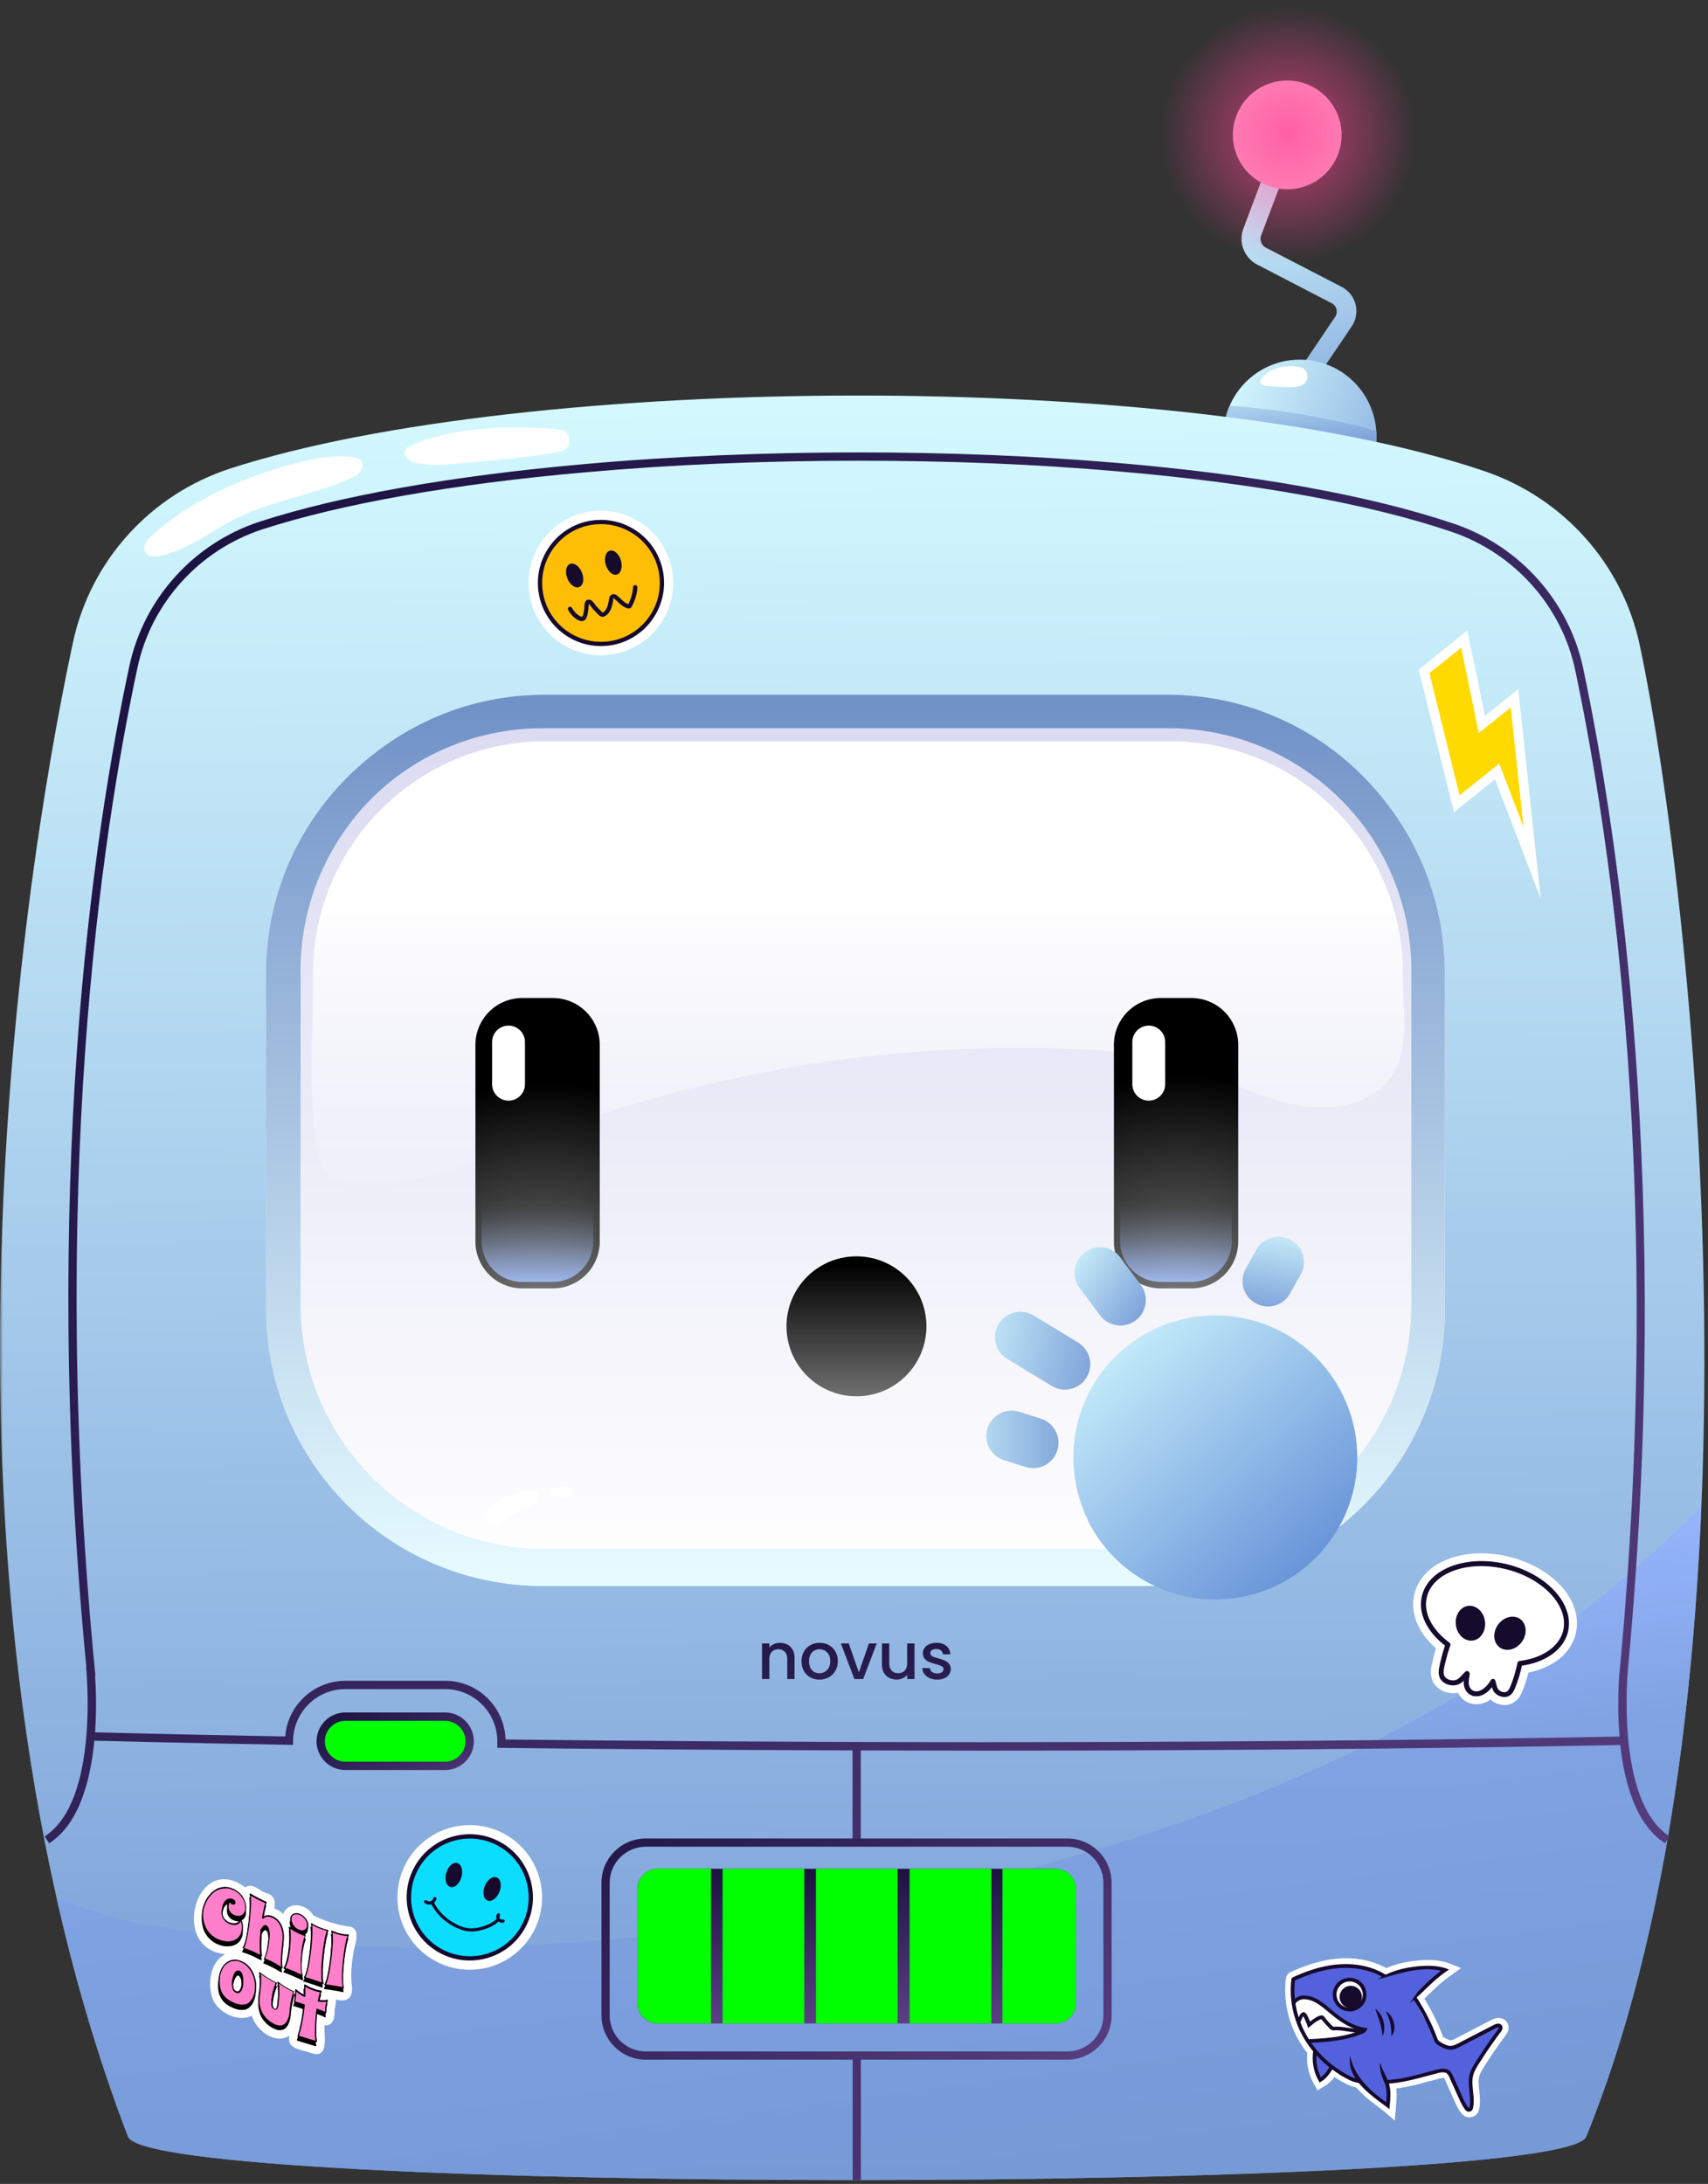 <svg xmlns="http://www.w3.org/2000/svg" width="291" height="372" fill="none"><rect width="100%" height="100%" fill="#333333" stroke="none"/><g clip-path="url(#a)"><mask id="b" width="291" height="372" x="0" y="0" maskUnits="userSpaceOnUse" style="mask-type:luminance"><path fill="#fff" d="M291 0H0v372h291V0Z"/></mask><g mask="url(#b)"><path fill="url(#c)" d="M222.733 63.92c-.74-.5-.94-1.5-.44-2.26l5.18-7.68c.54-.8.26-1.9-.6-2.34l-12.66-6.56a4.97 4.97 0 0 1-2.36-6.18l3.96-10.5a1.626 1.626 0 1 1 3.04 1.16l-3.98 10.52c-.3.8.04 1.72.8 2.1l12.9 6.68a4.648 4.648 0 0 1 1.72 6.74l-5.32 7.88c-.5.74-1.5.94-2.26.44h.02Z"/><path fill="url(#d)" d="M234.453 75.52c.04-.4.06-.8.06-1.22 0-7.2-5.84-13.04-13.04-13.04-6.32 0-11.58 4.48-12.78 10.44l25.76 3.8v.02Z"/><path fill="url(#e)" d="M234.513 74.3c0 .42-.02.82-.06 1.22l-25.76-3.8c.18-.92.48-1.82.84-2.64 6.3.5 15.56 1.66 24.94 4.32.04.3.04.62.04.92v-.02Z"/><path fill="#fff" d="M214.853 64.62s-.12.2-.14.32c-.04.26.14.52.36.64.22.12.5.16.76.18 1.38.12 2.78.2 4.16.18.7 0 1.46-.04 2.04-.46.44-.32.74-.86.72-1.42-.02-.56-.32-1.1-.8-1.36-.28-.14-.58-.2-.88-.24-2.1-.28-4.98.22-6.22 2.14v.02Z"/><path fill="url(#f)" d="M21.813 363.96c-35.94-93.84-18.78-210.76-9.38-254.54 3-13.96 13.24-25.22 26.82-29.62 50.2-16.28 162.28-17 213.68.46 13.44 4.58 23.52 15.82 26.46 29.72 9.34 44.38 22.9 175.28-9.14 253.98-3.98 9.78-244.62 9.92-248.42 0h-.02Z"/><path fill="url(#g)" d="M289.853 256.56c-1.6 38.26-7.16 76.78-19.62 107.4-3.98 9.78-244.64 9.92-248.42 0-5.02-13.12-9.02-26.7-12.12-40.46 5.56 1.8 10.76 3.56 14.74 4.26 36.56 6.34 74.14 4.56 110.64-1.18 55-8.68 110.52-27.32 150.66-65.92 1.4-1.36 2.78-2.72 4.12-4.1Z" opacity=".93"/><path fill="#fff" d="M256.313 290.42c-.86 0-1.72-.34-2.38-.92-.74.52-1.56.8-2.38.8-.42 0-.84-.08-1.24-.22-.86-.32-1.52-.94-1.9-1.76-.28.06-.56.1-.86.1-1.42 0-2.74-.74-3.36-1.88-.64-1.18-.38-2.44-.24-3.04.2-.9.42-1.82.7-2.74-3.1-2.7-4.46-6.1-3.66-9.28 1.04-4.2 5.52-6.9 11.4-6.9 1.58 0 3.18.2 4.76.6 7.7 1.92 12.66 7.7 11.3 13.16-.82 3.28-3.84 5.72-8.04 6.56-.28 1.1-.62 2.14-1.02 3.14-.2.48-.64 1.58-1.8 2.12-.4.18-.82.28-1.28.28v-.02Z"/><path fill="#fff" d="M266.733 277.9c1.1-4.44-3.38-9.36-10.02-11.02-6.64-1.66-12.92.6-14.02 5.02-.72 2.88.94 5.98 4 8.24-.42 1.22-.78 2.46-1.04 3.72-.12.62-.24 1.28.08 1.84.4.74 1.42 1.08 2.28.9.86-.18 1.42-1.1 1.92-1.54-.04.64-.22 1.26-.12 1.88.1.64.46 1.22 1.1 1.46.88.32 1.76-.1 2.4-.72.4-.38.76-.82 1.02-1.3.2.58.24 1.3.7 1.74.46.44 1.2.66 1.78.4.48-.22.72-.72.9-1.18.54-1.3.92-2.64 1.2-4.02 3.96-.48 7.04-2.46 7.78-5.44l.04.02Z"/><path fill="#160A2D" d="M251.033 288.9s-.16-.04-.24-.08c-.74-.28-1.26-.96-1.38-1.8a2.42 2.42 0 0 1 0-.76c-.34.34-.76.64-1.28.76-1.1.24-2.28-.24-2.76-1.1-.38-.7-.26-1.46-.12-2.14.24-1.14.56-2.32.94-3.48-3.18-2.46-4.64-5.62-3.92-8.5 1.16-4.66 7.68-7.04 14.54-5.34 6.86 1.72 11.48 6.88 10.32 11.54-.74 2.96-3.74 5.14-7.84 5.72-.28 1.34-.68 2.62-1.16 3.8-.16.38-.44 1.08-1.12 1.4-.8.36-1.72 0-2.24-.48-.32-.3-.48-.68-.58-1.06-.18.22-.36.42-.56.62-.82.78-1.76 1.08-2.6.88v.02Zm-.96-4.24s.06 0 .08.04c.16.08.24.24.24.4 0 .24-.04.46-.08.68-.06.38-.1.76-.06 1.12.04.26.2.88.84 1.12.84.3 1.64-.34 1.94-.62.38-.36.7-.76.96-1.2.08-.14.24-.22.4-.22.18 0 .3.12.36.28.06.18.1.36.16.56.1.4.2.78.44 1.02.32.3.88.52 1.3.32.32-.14.5-.48.7-.96.5-1.22.88-2.54 1.18-3.94.04-.18.18-.32.36-.34 3.9-.48 6.74-2.44 7.42-5.12 1.04-4.2-3.3-8.9-9.7-10.5-6.4-1.6-12.46.52-13.5 4.7-.66 2.62.78 5.54 3.84 7.8.14.12.22.3.14.48-.42 1.22-.76 2.46-1.02 3.66-.12.54-.2 1.12.04 1.56.28.54 1.1.84 1.82.68.48-.1.88-.54 1.24-.94.18-.18.34-.36.5-.5.1-.1.24-.12.38-.08h.02Z"/><path fill="#160A2D" d="M250.919 279.447c1.368-.183 2.301-1.654 2.083-3.285-.218-1.632-1.504-2.806-2.873-2.623-1.368.183-2.301 1.654-2.083 3.285.218 1.631 1.504 2.805 2.873 2.623ZM259.289 279.66c.96-1.338.828-3.074-.294-3.879-1.122-.805-2.809-.373-3.768.964-.96 1.337-.828 3.074.294 3.878 1.122.805 2.809.374 3.768-.963Z"/><path fill="#fff" d="M59.953 338.34c-.28-2 0-4.28.36-6.26.34-1.42 1.16-3.82-1.02-3.94-2.02-.3-4.02-.94-5.9-1.86-1-1.9-4.26-2.6-5.14-.26-.44-.42-.96-.76-1.54-.96.34-1.16-.06-2.32-1.34-2.58-1.12-.34-2.36-1.88-3.6-.98-8.28-6.28-13 10.46-3.42 11.36-2.62 1.4-3.06 5.18-2.08 7.74 1 2.26 4.28 3.9 6.62 2.76.72 2.44 4 5.04 6.44 3.36-.66 2.26 2.04 2.42 3.54 2.94 3.3 1.2 2.3-2.78 2.42-4.68 1.46.18 1.82-1.44 1.7-2.58.1-.6.3-1.22.22-1.84 1.88.58 2.92-.22 2.76-2.18l-.02-.04Z"/><path fill="#000" d="M41.773 324.76c-.06-.22-.16-.46-.28-.7a3.12 3.12 0 0 0-.48-.7c-.2-.22-.44-.44-.72-.62-.3-.2-.64-.36-1-.48-.42-.14-.84-.2-1.24-.16-.4.04-.78.14-1.12.3-.34.16-.68.4-.96.68-.28.28-.54.58-.76.94-.22.34-.4.7-.54 1.1-.14.38-.24.78-.28 1.18-.04.36-.04.72 0 1.06.04.36.1.7.2 1.04.1.34.24.66.42.96.18.3.38.58.64.84.24.24.54.48.84.68.32.2.66.34 1.04.46.3.1.58.16.86.18.2.02.4.02.58 0 .46-.02.84-.12 1.18-.3.34-.18.62-.44.82-.76.2-.32.34-.7.38-1.1.04-.3.02-.62-.02-.92-.04-.32-.14-.6-.28-.86 0-.04-.06-.06-.1-.06-.04 0-.08.04-.1.08-.08.24-.18.4-.32.5-.14.1-.3.18-.46.2-.16.04-.34.04-.5 0-.16-.02-.3-.06-.4-.1-.08-.02-.18-.06-.28-.12-.1-.06-.2-.12-.32-.2-.1-.08-.2-.18-.3-.3-.1-.1-.18-.24-.24-.38a1.83 1.83 0 0 1-.14-.5c-.04-.18-.04-.4 0-.64.04-.36.1-.64.18-.86.08-.22.18-.4.28-.54.1-.12.2-.22.32-.28.12-.06.22-.1.32-.1h.26c.08 0 .14.04.2.04.08.02.14.06.18.1l.12.12.06.12v.1c0 .06-.02.1-.06.12-.04.02-.1 0-.2 0-.04 0-.1-.04-.14-.08-.04-.02-.06-.06-.1-.12-.04-.04-.06-.12-.06-.18 0-.04-.04-.06-.06-.08h-.1a.9.9 0 0 0-.28.38c-.06.14-.12.32-.14.48-.02.18 0 .36.02.54a1.696 1.696 0 0 0 .6.98c.16.14.36.26.62.34.28.1.54.14.76.12.24-.02.44-.1.62-.22s.32-.26.42-.46c.1-.18.18-.38.2-.6 0-.16.02-.34 0-.54 0-.2-.06-.42-.12-.64l-.02-.04ZM48.033 333.72c.02-.4.06-.78.1-1.18.04-.4.08-.78.12-1.14.06-.54.06-1.04 0-1.5-.06-.46-.16-.86-.32-1.22a3.44 3.44 0 0 0-.6-.94 2.55 2.55 0 0 0-.84-.62c-.32-.16-.62-.24-.94-.24-.24 0-.48.08-.72.22.04-.2.06-.4.1-.6.04-.26.1-.52.14-.74.04-.22.1-.42.14-.6.04-.18.1-.32.14-.44v-.08c0-.02-.04-.04-.06-.06-.08-.02-.16-.06-.26-.1-.08-.04-.18-.08-.3-.14-.12-.06-.26-.12-.4-.2-.22-.1-.48-.24-.78-.4a13.2 13.2 0 0 1-.94-.54.128.128 0 0 0-.12 0c-.04.02-.04.08-.04.12.04.08.06.22.06.38s.02.36.02.58v.7c0 .24-.02.5-.04.74-.04.58-.08 1.2-.16 1.84l-.04.28c0 .14-.04.32-.06.52-.02.2-.06.44-.1.7-.04.26-.08.52-.12.8-.04.28-.1.54-.16.8s-.12.52-.18.74c-.06.22-.12.42-.2.6-.06.16-.12.28-.2.36-.02.02-.04.06-.02.1 0 .04.04.06.08.08.4.12.8.26 1.18.42.34.14.66.28.94.42.14.08.28.14.4.2s.22.12.3.16c.1.06.18.1.26.14h.12c.04-.02.06-.06.04-.1-.04-.28-.08-.58-.1-.92 0-.34-.02-.7-.02-1.08 0-.38 0-.78.04-1.16.02-.4.06-.78.08-1.18.06-.1.14-.2.2-.3.06-.1.14-.18.2-.24s.12-.1.18-.12h.1c.08.04.16.1.2.18.06.08.12.18.14.3.04.12.06.24.08.36 0 .12.02.26.04.38v.56c-.04.4-.1.76-.14 1.12-.04.34-.1.68-.18 1-.06.3-.14.6-.22.88-.08.26-.18.52-.3.76v.08c0 .02.04.06.06.06.18.06.4.16.64.26s.5.24.76.36c.28.14.56.28.82.44.28.16.52.3.74.44h.1c.04-.02.06-.06.04-.1-.04-.3-.06-.62-.08-.98 0-.36 0-.74.04-1.12l.04-.04ZM51.413 336.16c-.02-.34-.04-.7-.04-1.04 0-.34 0-.68.04-1.02.02-.34.06-.68.08-1 .06-.56.16-1.08.26-1.56.1-.46.22-.86.34-1.18v-.08c0-.02-.04-.04-.06-.06-.08-.02-.16-.06-.26-.08-.08-.02-.18-.06-.3-.12-.12-.04-.26-.1-.4-.18-.24-.1-.5-.24-.78-.4-.28-.16-.6-.36-.92-.58a.127.127 0 0 0-.12 0c-.04.02-.06.08-.04.12.04.1.06.22.06.36 0 .14.02.32.04.5v1.18c-.02.46-.06.94-.1 1.46 0 .02 0 .08-.02.16v.12c-.04.16-.06.34-.1.54-.04.22-.08.44-.12.7-.04.24-.1.5-.18.74-.06.24-.14.46-.22.64-.08.18-.16.34-.24.44-.02.02-.04.06-.02.1 0 .04.04.06.06.08.42.14.82.3 1.18.44.38.16.7.3.96.42.14.06.28.12.4.18l.3.14s.18.1.26.14h.04c.02 0 .06 0 .08-.02.04-.02.04-.06.04-.1-.06-.34-.1-.68-.12-1.02l-.1-.02ZM49.713 328.6c.12.2.26.36.44.52.18.16.36.28.56.38.18.08.36.14.52.16h.08c.2 0 .38 0 .54-.08.16-.06.3-.18.4-.32.1-.14.16-.32.2-.52.02-.2 0-.4-.06-.6-.06-.2-.14-.4-.28-.58-.12-.18-.26-.36-.44-.5a2.13 2.13 0 0 0-.56-.38c-.2-.1-.4-.16-.6-.16-.2 0-.38 0-.54.08-.16.06-.3.16-.4.3-.1.14-.16.3-.2.5-.02.2 0 .4.06.6.06.2.14.4.26.6h.02ZM54.913 337.38v-1.3c0-.46.04-.94.08-1.42s.08-.96.14-1.42c.04-.4.1-.8.16-1.2a28.686 28.686 0 0 1 .36-1.94c.06-.26.12-.46.18-.62v-.1c0-.02-.04-.04-.08-.06-.08 0-.16-.04-.26-.06-.08 0-.18-.04-.32-.08-.12-.04-.26-.08-.42-.14-.24-.08-.5-.2-.78-.32-.3-.14-.6-.3-.94-.5-.04-.02-.08 0-.12 0-.04 0-.04.08-.04.12.04.08.06.22.06.38s.02.36.02.58v.7c0 .24-.02.48-.04.72-.04.56-.08 1.18-.16 1.84l-.04.28c0 .14-.04.32-.06.52-.02.2-.06.44-.1.7-.04.26-.08.52-.12.8-.04.28-.1.54-.16.8s-.12.5-.18.74c-.06.22-.12.42-.2.6-.06.16-.14.28-.2.36-.02.02-.04.06-.02.1 0 .04.04.06.08.08.46.12.84.24 1.18.36.36.12.68.22.96.32.14.06.28.1.4.14l.3.1s.18.08.26.1h.02c.02 0 .06 0 .08-.02.02-.02.04-.06.04-.1-.06-.32-.1-.68-.1-1.08l.02.02ZM58.533 339.22c-.06-.3-.1-.64-.12-1.04 0-.4-.02-.82 0-1.28 0-.44.04-.92.08-1.4.04-.48.08-.96.14-1.42.04-.42.1-.82.16-1.2.06-.4.12-.76.18-1.08.06-.34.12-.64.2-.9.06-.26.12-.48.18-.64v-.1a.152.152 0 0 0-.08-.04h-.28c-.08 0-.18 0-.32-.02-.14 0-.28-.04-.42-.06-.24-.04-.52-.12-.8-.2-.3-.08-.62-.2-.94-.36h-.12c-.04.02-.04.08-.02.12.04.08.06.2.06.36 0 .16.02.34.02.56v.68c0 .24-.02.48-.04.72-.04.56-.08 1.18-.16 1.84l-.04.28c0 .14-.04.32-.06.52-.02.2-.06.44-.1.7-.04.26-.08.52-.12.8-.04.28-.1.54-.16.82-.06.26-.12.52-.18.76s-.12.44-.2.62c-.06.18-.14.3-.2.38-.02.02-.02.08 0 .1 0 .04.04.06.08.06.44.06.84.12 1.2.18l.4.06c.22.04.4.06.58.1.16.02.28.04.4.08l.3.06c.1.02.2.04.26.06.04 0 .06 0 .08-.04.02-.02.04-.06.02-.1l.02.02ZM43.453 337.86c-.08-.32-.18-.64-.3-.96-.14-.32-.3-.62-.5-.9-.2-.3-.46-.56-.72-.78a3.38 3.38 0 0 0-.98-.56c-.54-.2-1.04-.26-1.5-.16-.44.1-.82.3-1.14.6-.32.28-.56.66-.76 1.08-.18.42-.3.86-.36 1.32-.02.26-.04.52-.04.82 0 .28.02.58.08.88.06.3.14.58.28.86.12.28.28.54.5.8.2.24.46.46.78.68.3.2.66.38 1.1.56.38.14.72.24 1 .26h.14c.36.02.64 0 .9-.1s.5-.24.68-.44c.18-.18.34-.4.48-.64.12-.24.22-.48.3-.74.08-.26.12-.5.14-.74.04-.26.04-.56.02-.86 0-.3-.06-.62-.12-.94l.02-.04Zm-3.08-1.34s.08-.02.14 0c.04 0 .06 0 .1.02.1.04.18.1.24.2.08.1.12.22.18.34.04.14.08.28.1.44 0 .16.02.32.04.48v.44c0 .14 0 .24-.02.34 0 .14-.04.28-.08.44-.04.16-.1.3-.18.42-.08.12-.16.2-.26.26s-.2.06-.34 0a.666.666 0 0 1-.34-.28c-.08-.14-.14-.3-.18-.48-.04-.18-.06-.36-.06-.54 0-.18 0-.34.02-.46 0-.08.02-.2.06-.32.02-.12.06-.26.1-.38a1.976 1.976 0 0 1 .32-.68.42.42 0 0 1 .22-.16l-.06-.08ZM50.053 339.74s-.16-.06-.26-.1c-.08-.04-.18-.08-.3-.14-.12-.06-.26-.12-.4-.22-.22-.12-.48-.28-.76-.46s-.6-.4-.92-.66a.127.127 0 0 0-.12 0c-.04.02-.06.08-.04.12.04.1.06.22.08.36 0 .14.02.32.04.5v1.18c-.02.46-.06.94-.12 1.46 0 .16-.04.3-.06.46-.02.14-.06.26-.1.36-.04.08-.08.14-.14.16-.06.02-.14 0-.2-.06a.402.402 0 0 1-.18-.22c-.06-.12-.08-.24-.1-.38-.02-.14-.04-.3-.02-.46 0-.16 0-.32.02-.46.08-.62.18-1.16.3-1.6.14-.44.26-.84.4-1.16.02-.06 0-.12-.06-.14-.08-.04-.18-.08-.3-.14-.1-.04-.2-.1-.34-.18-.14-.08-.28-.16-.44-.26-.24-.14-.5-.3-.82-.5-.28-.18-.6-.4-.94-.66-.04-.02-.1-.02-.12 0-.04.04-.04.08-.02.12.06.14.1.34.12.58.02.26.04.54.02.82 0 .3-.02.6-.04.9-.02.3-.06.56-.08.8-.02.2-.04.36-.06.46 0 .1-.02.2-.04.24v.06s0 .04-.02.06v.12c-.02.24-.04.5-.04.78s.04.56.1.82c.06.28.14.56.24.84.1.28.26.56.44.8.18.26.4.52.64.76.26.24.56.46.9.66.4.24.76.38 1.06.44h.1c.26.04.52 0 .72-.06.24-.08.44-.22.6-.42.16-.18.28-.38.38-.62.1-.22.18-.46.24-.7.06-.24.08-.46.12-.64 0-.1 0-.18.02-.28 0-.1 0-.2.02-.3.04-.28.08-.58.12-.88.04-.28.1-.56.16-.82.06-.26.12-.5.16-.72.06-.22.12-.4.18-.56v-.08c0-.02-.04-.04-.06-.06l-.08.08Z"/><path fill="#000" d="M55.553 342.44c.02-.18.04-.34.08-.5.04-.16.08-.34.14-.5 0-.04 0-.08-.02-.1-.02-.02-.06-.04-.1-.02-.18.04-.4.08-.64.08-.22 0-.46 0-.7-.04.06-.3.12-.56.18-.8.06-.26.14-.48.2-.66v-.1c0-.02-.04-.04-.08-.04-.08 0-.16 0-.26-.04-.08 0-.18-.04-.32-.06-.12-.02-.26-.06-.42-.12-.24-.08-.5-.18-.78-.3-.3-.14-.6-.3-.94-.5a.128.128 0 0 0-.12 0 .11.11 0 0 0-.06.1c0 .26.02.54.02.84v.82c-.22-.12-.46-.26-.68-.4-.26-.18-.5-.36-.68-.54-.04-.02-.08-.04-.12-.02-.04 0-.06.06-.06.1v.62c0 .2-.02.4-.04.6 0 .04 0 .1-.02.18 0 .06-.02.14-.04.2 0 .06-.04.14-.06.2-.02.06-.04.1-.06.12 0 .02-.02.06 0 .1 0 .04.04.06.08.06.24.06.5.14.8.24.26.08.52.18.78.26l-.08.62c-.1.78-.22 1.58-.38 2.38-.16.8-.36 1.54-.58 2.24v.08c0 .02.04.04.06.06l.14.04c.38.12.72.22 1.04.32.28.08.54.16.78.24l.6.18c.12.04.22.06.3.08.1.04.18.06.26.08.04 0 .06 0 .08-.02.02-.02.04-.06.04-.1-.06-.3-.1-.66-.12-1.06 0-.4-.02-.8 0-1.24 0-.44.04-.88.06-1.34l.12-1.34.04-.38.66.24c.26.1.48.2.66.32.04.02.08.02.12 0a.11.11 0 0 0 .06-.1c0-.18-.02-.34 0-.52 0-.16 0-.34.04-.5l.02-.06Z"/><path fill="#FF7FCB" d="M41.833 325.32c-.02.2-.08.38-.18.56-.1.18-.24.32-.4.42-.16.1-.36.18-.56.2-.22.02-.46 0-.72-.12-.24-.08-.42-.2-.58-.32-.16-.14-.28-.28-.38-.44-.1-.16-.16-.32-.18-.5a1.42 1.42 0 0 1-.02-.5c0-.16.06-.32.12-.46s.14-.26.26-.34c0 .1.04.16.08.22s.08.1.12.14c.04.04.1.08.16.1.14.04.24.06.3 0 .06-.04.1-.12.12-.2v-.14c0-.04-.04-.1-.06-.14-.04-.04-.08-.1-.14-.14-.06-.04-.12-.08-.22-.12-.04 0-.12-.04-.2-.06-.08 0-.2-.02-.3 0-.12 0-.24.06-.36.12s-.24.16-.36.3c-.12.14-.22.32-.3.56-.08.24-.16.54-.2.9-.02.24-.02.46 0 .66.04.2.08.38.16.54.08.16.16.3.26.4.1.12.2.22.32.3.12.08.22.16.32.22s.2.1.28.12c.12.04.26.08.42.1.18.02.34.02.52 0 .18-.04.34-.1.5-.22.16-.12.28-.3.36-.56.12.26.22.54.26.84.04.3.06.6.02.9-.04.4-.16.76-.36 1.06-.2.3-.46.54-.78.72-.32.18-.7.28-1.12.3-.44.02-.9-.04-1.4-.2-.38-.12-.72-.26-1.02-.46-.3-.18-.58-.4-.82-.66-.24-.24-.46-.52-.62-.82-.18-.3-.3-.6-.42-.94-.1-.32-.18-.66-.2-1.02-.04-.34-.02-.7 0-1.04.04-.38.14-.76.28-1.14.14-.38.32-.74.52-1.08.22-.34.46-.64.74-.92.28-.28.6-.48.94-.66.34-.16.7-.26 1.1-.3.38-.04.78.02 1.2.16.38.12.7.28.98.48.28.18.52.4.7.62.2.22.34.44.46.68.12.24.22.46.28.68.06.22.1.42.12.62V325.32Z"/><path fill="#000" d="M38.433 330.84c-.26-.04-.56-.1-.86-.18-.38-.12-.74-.28-1.04-.46-.32-.2-.6-.42-.84-.68a4.25 4.25 0 0 1-.64-.84c-.18-.3-.32-.62-.42-.96-.1-.34-.18-.68-.2-1.04-.04-.36-.02-.72 0-1.06.04-.4.14-.78.28-1.18.14-.38.32-.76.54-1.1.22-.34.48-.66.76-.94.3-.28.62-.5.96-.68.36-.16.74-.26 1.12-.3.4-.04.82.02 1.24.16.38.12.72.28 1 .48.28.18.52.4.72.62.2.22.36.46.48.7.12.24.22.48.28.7.06.22.1.44.12.64v.54c-.02.22-.1.42-.2.6s-.26.34-.42.46c-.18.12-.38.18-.62.22-.24.02-.48 0-.76-.12-.24-.1-.44-.2-.62-.34-.16-.14-.3-.3-.4-.46a1.65 1.65 0 0 1-.22-1.06c.02-.18.06-.34.14-.48.08-.16.16-.28.28-.38.02-.02.06-.04.1 0 .04 0 .06.04.06.08 0 .08.04.14.06.18.04.04.06.08.1.12.04.04.08.06.14.08.1.04.16.04.2 0 .04-.02.06-.06.06-.12v-.1c0-.04-.02-.08-.06-.12a.34.34 0 0 0-.12-.12.525.525 0 0 0-.18-.1c-.04 0-.1-.04-.2-.04h-.26c-.1 0-.2.04-.32.1-.1.06-.22.14-.32.28s-.2.3-.28.54c-.08.22-.14.52-.18.86-.02.24-.02.46 0 .64.04.18.08.36.14.5.06.14.14.28.24.38.1.12.2.22.3.3.1.08.22.14.32.2s.2.1.28.12c.1.04.24.06.4.1.16.02.32.02.5 0 .16-.02.32-.1.46-.2s.24-.28.32-.5c0-.04.06-.08.1-.08.04 0 .08.02.1.06.14.26.22.56.28.86.04.3.06.62.02.92-.04.42-.18.78-.38 1.1-.2.32-.48.58-.82.76-.34.18-.72.28-1.18.3h-.58l.02.04Zm.2-9.16c-.18-.02-.36-.02-.52 0-.36.02-.72.12-1.06.28-.32.16-.64.36-.9.64-.28.26-.52.56-.74.9-.2.32-.38.68-.52 1.06s-.22.74-.26 1.12c-.04.34-.04.68 0 1.02.02.34.1.66.2.98.1.32.24.62.4.92.16.28.36.54.6.8.24.24.5.46.8.64.3.18.64.34 1 .44.52.16.96.22 1.38.2.42-.02.78-.12 1.08-.28.3-.16.56-.4.74-.68.18-.3.3-.64.36-1.02.04-.28.02-.58 0-.86-.04-.2-.08-.4-.16-.58-.08.16-.18.28-.3.36-.16.12-.34.22-.54.24-.18.04-.38.04-.56 0-.18-.02-.34-.06-.44-.1-.08-.04-.2-.08-.3-.14-.12-.06-.22-.14-.34-.22-.12-.08-.22-.2-.34-.32-.1-.12-.2-.28-.28-.44-.08-.16-.12-.34-.16-.56-.04-.2-.04-.44 0-.7.04-.36.1-.68.2-.92s.2-.44.32-.6c.12-.16.26-.26.38-.34.14-.06.26-.12.4-.12h.34c.1 0 .16.04.22.06.1.04.18.08.24.14.06.06.12.1.16.16.04.06.06.12.08.18 0 .06.02.12 0 .16 0 .12-.06.22-.16.28-.1.06-.22.06-.4 0a1.76 1.76 0 0 1-.2-.12c-.06-.04-.1-.1-.14-.16 0-.02-.02-.06-.04-.08a.81.81 0 0 0-.1.18c-.06.12-.1.28-.12.42 0 .16 0 .32.02.46.04.16.1.32.18.46.08.14.2.28.34.4s.34.22.56.3c.24.1.46.12.66.1.2-.02.38-.08.52-.18.14-.1.26-.22.36-.38.1-.16.16-.34.18-.52v-.5c0-.18-.04-.4-.1-.6a3.293 3.293 0 0 0-.72-1.32c-.18-.22-.42-.42-.68-.6-.28-.18-.6-.34-.96-.46a2.64 2.64 0 0 0-.64-.14l-.04.04Z"/><path fill="#FF7FCB" d="M48.033 335.2c-.22-.14-.48-.3-.76-.46-.28-.16-.56-.3-.84-.44-.26-.14-.52-.26-.78-.36-.24-.1-.46-.2-.64-.26.12-.24.22-.5.32-.78.08-.28.16-.58.22-.88.06-.32.12-.64.18-1 .04-.36.1-.72.14-1.12V329.32c0-.12 0-.24-.04-.38 0-.14-.04-.26-.08-.38s-.1-.22-.16-.32a.636.636 0 0 0-.24-.22c-.06-.04-.12-.04-.2 0-.06.04-.14.08-.22.14-.08.06-.14.16-.22.26-.08.1-.14.22-.22.34-.04.4-.06.8-.08 1.22-.02.4-.04.8-.04 1.18 0 .38 0 .74.02 1.08 0 .34.06.66.1.94-.08-.04-.16-.08-.26-.14-.08-.04-.18-.1-.3-.16l-.4-.2c-.28-.14-.6-.28-.96-.42-.36-.14-.76-.28-1.18-.42.08-.08.14-.22.22-.38.06-.18.14-.38.2-.6.06-.24.12-.48.18-.74s.1-.54.16-.8c.04-.28.08-.54.12-.8.04-.26.06-.5.1-.7.02-.2.06-.38.06-.54 0-.14.02-.24.04-.28.06-.66.12-1.28.16-1.86 0-.24.02-.48.04-.74v-.7c0-.22 0-.42-.02-.58 0-.18-.04-.3-.08-.4.34.2.66.4.94.54.28.16.56.3.78.4.16.08.28.14.42.2.12.06.22.1.32.14.1.04.2.08.26.1-.04.12-.1.28-.14.46-.04.18-.1.38-.14.62-.04.22-.1.48-.14.74-.04.26-.1.54-.14.84.28-.24.56-.34.86-.36.3 0 .6.08.9.22.3.16.56.36.8.6.24.26.44.56.58.9.16.36.26.74.32 1.2.06.44.06.94 0 1.48-.04.36-.08.76-.12 1.14-.04.4-.08.78-.1 1.18-.02.38-.04.76-.04 1.12 0 .36.02.7.08 1l.02-.04Z"/><path fill="#000" d="M48.013 335.3h-.04c-.22-.14-.48-.3-.74-.44-.28-.16-.56-.3-.82-.44a8.54 8.54 0 0 0-.76-.36c-.24-.1-.46-.2-.64-.26-.02 0-.06-.04-.06-.06v-.08c.12-.24.22-.48.3-.76.08-.28.16-.56.22-.88.06-.32.12-.64.18-1 .04-.36.1-.72.14-1.12v-.56c0-.12 0-.24-.04-.38 0-.12-.04-.24-.08-.36-.04-.1-.08-.2-.14-.3a.567.567 0 0 0-.2-.18h-.1c-.06.02-.12.06-.18.12s-.14.14-.2.24c-.06.1-.14.2-.2.3-.04.4-.06.8-.08 1.18-.02.4-.04.78-.04 1.16 0 .38 0 .74.02 1.08 0 .34.06.64.1.92 0 .04 0 .08-.04.1-.04.02-.08.02-.12 0-.08-.04-.16-.08-.26-.14-.08-.04-.18-.1-.3-.16l-.4-.2c-.28-.14-.6-.28-.94-.42-.36-.16-.76-.28-1.18-.42-.04 0-.06-.04-.08-.08 0-.04 0-.08.02-.1.06-.08.12-.2.2-.36.06-.16.14-.36.2-.6.06-.22.12-.48.18-.74s.1-.54.16-.8c.04-.28.08-.54.12-.8.04-.26.06-.5.1-.7.02-.2.06-.38.06-.52l.04-.28c.06-.66.12-1.28.16-1.84 0-.24.02-.48.04-.74v-.7c0-.22 0-.4-.02-.58 0-.16-.04-.28-.06-.38 0-.04 0-.08.04-.12.04-.02.08-.04.12 0 .36.22.66.4.94.54.3.16.56.3.78.4l.4.2c.12.06.22.1.3.14.1.04.18.08.26.1.02 0 .06.04.06.06v.08c-.04.12-.1.26-.14.44-.04.18-.1.4-.14.6-.04.22-.1.48-.14.74-.04.2-.06.38-.1.6.24-.14.48-.22.72-.22.32 0 .62.08.94.24.3.16.58.36.84.62.24.26.44.58.6.94.16.36.26.76.32 1.22.06.46.06.96 0 1.5-.04.36-.08.76-.12 1.14-.04.38-.08.78-.1 1.18-.02.38-.04.76-.04 1.12 0 .36.02.68.08.98 0 .04 0 .08-.04.1h-.06l-.04.04Zm-2.84-1.7c.16.06.34.14.54.22.24.1.5.24.78.38s.56.3.84.46c.2.12.38.22.56.34-.02-.24-.04-.5-.04-.78 0-.36 0-.74.04-1.14.02-.4.06-.8.1-1.18.04-.4.08-.78.12-1.14.06-.52.06-1.02 0-1.44-.06-.44-.16-.82-.3-1.16-.14-.34-.34-.64-.56-.88-.22-.24-.48-.44-.78-.58a1.88 1.88 0 0 0-.84-.22c-.26 0-.54.12-.8.32-.04.02-.08.04-.12 0a.11.11 0 0 1-.06-.1c.04-.3.08-.58.14-.84.04-.26.1-.52.14-.74.04-.22.1-.42.14-.62.04-.14.08-.26.12-.36-.06 0-.1-.04-.18-.06-.08-.04-.2-.08-.32-.14-.12-.06-.26-.12-.42-.2-.22-.12-.5-.24-.78-.4-.22-.12-.46-.26-.74-.42v.18c0 .18.02.38.02.6v.7c0 .24-.02.5-.04.74-.04.58-.08 1.2-.16 1.86l-.04.28c0 .14-.04.32-.06.54-.02.2-.06.44-.1.7-.04.26-.08.52-.12.8-.04.28-.1.54-.16.82-.06.26-.12.52-.18.76s-.14.44-.2.62c-.04.12-.1.2-.14.28.36.12.72.24 1.04.38.36.14.68.28.96.42.14.08.28.14.4.2s.22.12.3.16c.02 0 .04.02.06.04-.04-.22-.06-.48-.06-.74 0-.34-.02-.72-.02-1.1 0-.38 0-.78.04-1.18.02-.4.06-.8.08-1.22v-.04c.08-.12.14-.24.22-.34.08-.1.16-.2.24-.28a.56.56 0 0 1 .24-.16c.1-.04.2-.04.28 0 .12.06.2.14.28.26.08.1.14.22.18.36.04.12.08.26.1.4 0 .14.04.26.04.4V329.94c-.04.4-.1.78-.14 1.12-.04.36-.1.7-.18 1-.06.32-.14.62-.24.9-.08.24-.16.46-.26.68l.04-.04Z"/><path fill="#FF7FCB" d="M51.493 336.56s-.16-.08-.26-.12c-.08-.04-.18-.08-.3-.14-.12-.06-.24-.12-.4-.18-.28-.12-.6-.26-.96-.42-.36-.16-.76-.3-1.18-.44.1-.1.18-.26.26-.46.08-.2.16-.42.22-.66.06-.24.12-.48.18-.74.04-.26.1-.48.12-.7.04-.22.06-.4.08-.56 0-.16.04-.24.04-.28.06-.52.08-1 .1-1.46v-1.18c0-.18 0-.36-.04-.5 0-.16-.04-.28-.08-.38.34.22.64.42.94.58.28.16.56.3.78.4.16.08.28.14.42.18.12.04.22.08.32.12.1.04.2.06.28.08-.12.32-.22.72-.34 1.2-.1.48-.2 1-.26 1.56-.04.32-.06.66-.08 1-.02.34-.04.68-.04 1.04 0 .34 0 .7.04 1.04.02.34.06.68.12 1.02h.04Zm-1.94-9.78c.02-.18.08-.34.16-.46.1-.12.2-.22.36-.26.14-.06.3-.08.48-.06.18 0 .36.06.56.16a2.413 2.413 0 0 1 .96.84c.12.18.2.36.26.56.06.2.08.38.06.56a.86.86 0 0 1-.18.46c-.1.12-.22.22-.36.28-.14.06-.3.08-.48.08s-.36-.06-.56-.16c-.2-.1-.38-.22-.54-.36-.16-.16-.3-.32-.42-.5s-.2-.38-.26-.58c-.06-.2-.08-.38-.06-.56h.02Z"/><path fill="#000" d="M51.493 336.66h-.04c-.08-.04-.16-.08-.26-.14l-.3-.14c-.12-.06-.24-.12-.4-.18-.26-.12-.58-.26-.96-.42-.36-.14-.76-.3-1.18-.44-.04 0-.06-.04-.06-.08s0-.08.02-.1c.08-.1.18-.24.24-.44.08-.2.16-.42.22-.64.06-.24.12-.48.18-.74.04-.26.1-.48.12-.7.04-.22.06-.4.08-.54v-.12s.04-.14.04-.16c.04-.5.08-1 .1-1.46v-1.18c0-.18 0-.34-.04-.5 0-.14-.04-.26-.06-.36 0-.04 0-.1.04-.12.04-.02.08-.02.12 0 .34.22.64.42.92.58.28.16.54.3.78.4.16.06.28.12.4.18.12.04.22.08.3.12.1.04.18.06.26.08.02 0 .06.02.06.06v.08c-.12.32-.22.72-.34 1.18-.1.48-.2 1-.26 1.56-.04.32-.06.66-.08 1-.02.34-.04.68-.04 1.02 0 .34 0 .7.04 1.04.02.34.06.68.12 1.02 0 .04 0 .08-.04.1-.02 0-.04.02-.08.02l.1.02Zm-2.9-1.48c.38.14.72.26 1.04.4.38.16.7.3.96.42.14.06.28.14.4.18l.3.14s.04.02.06.04c-.04-.28-.06-.54-.08-.82-.02-.34-.04-.7-.04-1.06 0-.34 0-.7.04-1.04.02-.34.06-.68.08-1 .06-.58.16-1.1.26-1.58.1-.42.2-.8.3-1.1-.06 0-.1-.04-.16-.06-.08-.02-.2-.06-.32-.12-.12-.04-.26-.12-.42-.18-.24-.12-.5-.24-.8-.4-.22-.12-.46-.28-.72-.44v.14c0 .16.02.32.04.5v1.18c-.02.46-.06.96-.1 1.46 0 .02 0 .08-.02.18v.12c-.04.16-.06.34-.1.56-.04.22-.08.46-.12.7-.04.26-.1.5-.18.74-.06.24-.14.46-.22.66-.06.14-.12.26-.2.38Zm2.7-6.16c-.16 0-.34-.08-.52-.16-.2-.1-.4-.22-.56-.38-.18-.16-.32-.34-.44-.52-.12-.2-.22-.4-.26-.6-.06-.2-.08-.42-.06-.6.02-.2.08-.36.2-.5.1-.14.24-.24.4-.3.16-.06.34-.08.54-.08s.4.08.6.16c.2.1.4.22.56.38.18.16.32.32.44.5s.22.38.28.58c.06.2.08.4.06.6-.02.2-.08.38-.2.52-.1.14-.24.26-.4.32-.16.06-.34.1-.54.08h-.1Zm-.7-2.94h-.04c-.16 0-.32 0-.44.06s-.22.12-.3.24c-.08.1-.14.24-.14.4 0 .16 0 .34.04.52.06.18.14.36.24.54.1.18.24.34.4.48.16.14.34.26.52.34.18.08.36.14.52.14.16 0 .3 0 .44-.06.12-.06.22-.14.32-.26a.97.97 0 0 0 .16-.42c0-.16 0-.34-.04-.52-.06-.18-.14-.36-.24-.52-.1-.16-.24-.32-.4-.46-.16-.14-.32-.26-.52-.34-.16-.08-.34-.12-.48-.14h-.04Z"/><path fill="#FF7FCB" d="M54.993 337.86s-.16-.06-.26-.1c-.08-.04-.18-.06-.3-.12-.12-.04-.26-.08-.4-.14-.28-.1-.6-.2-.96-.32s-.76-.24-1.18-.36c.08-.08.14-.22.22-.38.06-.18.14-.38.2-.6.06-.24.12-.48.18-.74s.1-.54.16-.82c.04-.28.08-.54.12-.8.04-.26.06-.5.1-.7.02-.2.06-.38.06-.54 0-.14.02-.24.04-.28.06-.66.12-1.28.16-1.84 0-.24.02-.48.04-.74v-.7c0-.22 0-.42-.02-.58 0-.18-.04-.3-.08-.4.34.2.66.36.94.5.3.14.56.24.8.32.16.06.3.1.42.14.12.04.24.06.32.08.1.02.2.04.28.06-.06.16-.12.38-.18.64s-.12.56-.18.88c-.06.34-.12.68-.18 1.08-.06.38-.12.78-.16 1.2-.06.48-.1.94-.14 1.44-.04.48-.06.96-.08 1.42v1.3c0 .42.06.78.12 1.1h-.04Z"/><path fill="#000" d="M54.973 337.96h-.02c-.08-.02-.16-.06-.26-.1l-.3-.1c-.12-.04-.26-.08-.4-.14-.28-.1-.6-.2-.96-.32-.34-.1-.72-.22-1.18-.36-.04 0-.06-.04-.08-.08 0-.04 0-.08.02-.1.06-.08.12-.2.2-.36.06-.16.14-.38.2-.6.06-.24.12-.48.18-.74s.1-.54.16-.8c.04-.28.08-.54.12-.8.04-.26.06-.5.1-.7.02-.2.06-.38.06-.52l.04-.28c.06-.66.12-1.28.16-1.84 0-.24.02-.48.04-.72v-.7c0-.22 0-.42-.02-.58 0-.16-.04-.28-.06-.38 0-.04 0-.08.04-.12.04-.02.08-.04.12 0 .34.2.64.36.94.5.28.12.54.24.78.32.16.06.3.1.42.14.12.04.22.06.32.08.1.02.2.04.26.06.04 0 .06.02.08.06v.1c-.06.16-.12.38-.18.62a28.686 28.686 0 0 0-.36 1.94c-.06.38-.12.78-.16 1.2-.06.46-.1.94-.14 1.42-.04.48-.06.96-.08 1.42v1.3c0 .4.06.76.1 1.08 0 .04 0 .08-.04.1-.02 0-.06.02-.08.02l-.02-.02Zm-2.92-1.18c.4.12.74.22 1.04.32.36.12.68.22.96.32.16.06.28.1.4.14l.3.1s.06.02.08.04c-.04-.28-.06-.6-.08-.94v-1.32c0-.46.04-.94.08-1.42s.08-.96.14-1.44c.04-.4.1-.82.16-1.2.06-.4.12-.76.18-1.08.06-.34.12-.64.2-.9.06-.2.1-.38.14-.54-.04 0-.1-.02-.16-.04-.08 0-.2-.04-.32-.08s-.26-.08-.42-.14c-.24-.08-.52-.2-.8-.32-.24-.1-.48-.24-.74-.38v.18c0 .16.02.36.02.6v.7c0 .24-.02.5-.04.74-.04.58-.08 1.2-.16 1.86l-.04.28c0 .14-.04.32-.06.54-.02.2-.06.44-.1.7-.04.26-.08.52-.12.8-.04.28-.1.54-.16.82-.06.26-.12.52-.18.76s-.14.44-.2.62c-.04.12-.1.2-.14.28h.02Z"/><path fill="#FF7FCB" d="M58.493 338.6s-.16-.02-.26-.06c-.08 0-.2-.04-.32-.06-.12-.02-.26-.04-.4-.08-.28-.04-.62-.1-.98-.16-.38-.06-.78-.12-1.2-.18.08-.1.14-.22.22-.42.06-.18.14-.38.2-.62s.12-.48.18-.76.1-.54.16-.82c.04-.28.08-.54.12-.8.04-.26.06-.5.1-.7.02-.2.06-.38.06-.54 0-.14.02-.24.04-.28.06-.66.12-1.28.16-1.84 0-.24.02-.48.04-.72v-.68c0-.22 0-.4-.02-.58 0-.16-.04-.3-.08-.38.34.16.66.28.96.36.3.08.56.16.8.2.16.02.3.06.42.06s.24.02.32.02h.28c-.06.18-.12.4-.18.66s-.12.56-.2.9c-.06.34-.12.7-.18 1.08-.06.38-.12.78-.16 1.2a34.1 34.1 0 0 0-.22 2.82v1.28c0 .4.06.76.12 1.06l.02.04Z"/><path fill="#000" d="M58.473 338.72a.69.69 0 0 1-.26-.06l-.3-.06c-.12-.02-.26-.04-.4-.08-.18-.04-.38-.06-.6-.1l-.38-.06c-.36-.06-.78-.12-1.2-.18-.04 0-.06-.04-.08-.06v-.1c.06-.08.14-.22.2-.38.06-.18.14-.38.2-.62s.12-.48.18-.76c.06-.26.1-.54.16-.82.04-.28.08-.54.12-.8.04-.26.06-.5.1-.7.02-.2.06-.38.06-.52l.04-.28c.06-.66.12-1.28.16-1.84 0-.24.02-.48.04-.72v-.68c0-.22 0-.4-.02-.56 0-.16-.04-.28-.06-.36 0-.04 0-.08.02-.12.04-.02.08-.04.12 0 .34.14.66.26.94.36.28.08.54.14.8.2.16.02.3.06.44.06.12 0 .22.02.3.02h.28c.04 0 .06 0 .08.04.02.02.02.06 0 .1-.06.16-.12.38-.18.64s-.12.56-.2.9c-.06.32-.12.68-.18 1.08-.06.38-.1.78-.16 1.2-.06.46-.1.94-.14 1.42-.04.48-.06.94-.08 1.4v1.28c0 .4.06.74.12 1.04 0 .04 0 .06-.02.1-.02.02-.06.04-.08.04l-.02-.02Zm-2.98-.72c.38.06.72.1 1.04.16l.38.06c.22.04.42.06.6.1.16.02.3.06.42.08l.32.06s.08 0 .12.02c-.04-.28-.08-.58-.1-.92 0-.4-.02-.82 0-1.28 0-.46.04-.92.08-1.4.04-.48.08-.96.14-1.44.04-.42.1-.82.16-1.2.06-.4.12-.76.18-1.08.06-.34.12-.64.2-.9.04-.2.1-.38.14-.52h-.14c-.08 0-.2 0-.32-.02-.14 0-.28-.04-.44-.06-.26-.04-.54-.12-.82-.2-.24-.08-.5-.16-.78-.28 0 .06 0 .12.02.2 0 .16.02.36.02.58v.7c0 .24-.02.48-.04.72-.04.56-.08 1.18-.16 1.84l-.04.28c0 .14-.04.32-.06.54-.02.2-.06.44-.1.7-.04.26-.08.52-.12.8-.04.28-.1.54-.16.82-.06.28-.12.52-.18.76s-.14.46-.2.64c-.04.12-.08.22-.14.3l-.02-.06Z"/><path fill="#FF7FCB" d="M43.513 339.04c-.02.22-.08.46-.14.72-.06.26-.16.5-.28.72-.12.24-.28.44-.46.62s-.4.32-.64.4c-.24.08-.54.12-.86.1-.32 0-.7-.12-1.12-.28-.42-.16-.78-.34-1.08-.54-.3-.2-.56-.42-.76-.66-.2-.24-.38-.5-.48-.78a4.173 4.173 0 0 1-.34-1.7c0-.28 0-.56.04-.8.06-.44.16-.88.34-1.28.18-.4.42-.76.74-1.04.3-.28.68-.48 1.1-.58.42-.1.9-.04 1.44.16.36.14.68.32.94.56.28.22.5.48.7.76.2.28.36.58.48.88.12.32.22.62.3.94.08.32.12.62.12.92 0 .3 0 .58-.02.86l-.02.02Zm-2.22-.88s.02-.2.02-.34v-.44c0-.16 0-.32-.04-.48 0-.16-.06-.32-.1-.46-.04-.14-.1-.26-.18-.38a.886.886 0 0 0-.3-.24.44.44 0 0 0-.32 0c-.1.04-.18.1-.26.2-.08.1-.14.2-.2.34-.06.12-.1.26-.14.4-.04.14-.08.26-.1.4-.02.12-.04.24-.06.32 0 .12-.02.3-.02.48 0 .2.02.38.06.56.04.18.1.36.2.52.1.16.22.26.4.34.16.06.3.06.42 0s.22-.16.3-.3c.08-.14.14-.28.2-.44.04-.16.08-.32.1-.46l.02-.02Z"/><path fill="#000" d="M40.973 341.7c-.3-.04-.62-.12-1-.26-.44-.16-.8-.34-1.1-.56-.32-.22-.58-.44-.78-.68-.22-.26-.38-.52-.5-.8a4.79 4.79 0 0 1-.28-.86c-.06-.3-.08-.58-.08-.88 0-.28 0-.56.04-.82.06-.46.18-.9.36-1.32.18-.42.44-.78.76-1.08.32-.3.72-.5 1.14-.6.46-.1.96-.04 1.5.16.36.14.7.34.98.56.28.22.52.5.72.78.2.28.38.58.5.9.12.32.22.64.3.96.08.32.12.64.12.94 0 .3 0 .6-.02.86-.02.22-.08.48-.14.74-.08.26-.16.5-.3.74-.12.24-.28.46-.48.64-.2.2-.42.34-.68.44-.26.1-.56.12-.9.1h-.14l-.02.04Zm-.76-7.66c-.24-.02-.46 0-.66.02-.4.08-.74.28-1.04.54-.3.26-.54.6-.7 1-.18.4-.3.82-.34 1.24-.02.24-.04.52-.04.8s.02.56.08.84c.06.28.14.56.26.82.12.26.26.5.48.74.2.22.44.44.74.64.28.2.64.36 1.06.52.42.16.78.24 1.08.26.32 0 .6 0 .82-.1.24-.08.44-.2.6-.38.18-.18.32-.38.44-.6.12-.22.2-.46.28-.7.06-.24.12-.48.14-.7.02-.26.04-.54.02-.84 0-.3-.06-.6-.12-.9-.06-.3-.16-.62-.3-.92-.12-.3-.28-.6-.48-.86-.2-.28-.42-.52-.68-.74-.26-.22-.58-.4-.92-.54-.24-.1-.48-.16-.72-.18v.04Zm.2 5.44s-.12-.02-.2-.04c-.2-.08-.34-.2-.44-.38-.1-.16-.16-.36-.2-.54-.04-.2-.06-.4-.06-.6 0-.2 0-.36.02-.5 0-.1.02-.2.06-.34.02-.14.06-.26.1-.4.04-.14.1-.28.16-.42.06-.14.14-.26.22-.36.08-.1.18-.18.3-.22.12-.06.26-.04.4 0 .14.06.26.14.34.28.08.12.16.26.2.4.04.14.08.32.1.48 0 .16.04.34.04.5v.46c0 .14 0 .26-.04.34 0 .14-.04.3-.1.48-.04.18-.12.34-.2.48-.1.14-.2.26-.34.34-.1.06-.2.08-.32.06l-.04-.02Zm.14-3.62h-.14c-.08.04-.14.08-.22.16-.06.08-.14.18-.18.3-.06.12-.1.26-.14.38-.04.14-.08.26-.1.38-.02.12-.04.24-.06.32 0 .12-.02.28-.02.46s0 .36.06.54c.04.18.1.34.18.48.08.14.18.22.34.28.14.06.24.06.34 0 .1-.06.2-.14.26-.26.08-.12.14-.26.18-.42.04-.16.08-.3.08-.44 0 0 .02-.2.02-.34v-.44c0-.16 0-.32-.04-.48 0-.16-.04-.3-.1-.44a.922.922 0 0 0-.18-.34.467.467 0 0 0-.24-.2c-.04 0-.06-.02-.1-.02l.06.08Z"/><path fill="#FF7FCB" d="M50.093 339.22c-.06.16-.12.34-.18.56-.06.22-.12.46-.18.72-.06.26-.1.54-.16.82-.04.28-.08.58-.12.88 0 .1-.02.2-.02.3 0 .1 0 .2-.02.28-.02.2-.06.4-.12.64s-.12.46-.22.68c-.1.22-.22.42-.38.58-.14.18-.34.3-.56.38-.22.08-.48.1-.78.04-.3-.04-.64-.18-1.02-.42-.34-.2-.62-.42-.88-.64-.24-.24-.46-.48-.64-.74s-.32-.52-.42-.78c-.1-.28-.18-.54-.24-.82-.06-.28-.08-.54-.1-.8 0-.26 0-.52.04-.76v-.2c0-.06 0-.14.04-.24 0-.1.04-.26.06-.46.02-.24.06-.5.08-.8.02-.3.04-.6.04-.9 0-.3 0-.58-.02-.84s-.06-.46-.14-.62c.34.24.64.46.94.66.3.2.56.36.82.5.16.1.32.18.44.26.14.08.24.14.34.18.1.06.2.1.3.14-.12.34-.26.72-.4 1.16-.14.44-.24.98-.32 1.62 0 .14-.02.3-.04.46 0 .16 0 .32.02.48.02.16.06.3.12.42s.14.22.24.28c.12.08.22.1.3.06.08-.04.14-.1.2-.22.06-.1.08-.24.12-.4l.06-.46c.06-.52.1-1 .12-1.46v-1.18c0-.18 0-.36-.04-.52 0-.16-.04-.28-.08-.38a12.924 12.924 0 0 0 1.68 1.12c.16.08.28.16.4.22s.22.1.3.14c.1.04.2.08.26.1l.16-.04Z"/><path fill="#000" d="M47.473 345.22h-.1c-.3-.06-.66-.2-1.06-.44-.34-.2-.64-.42-.9-.66-.26-.24-.46-.5-.64-.76s-.32-.54-.44-.8c-.1-.28-.2-.56-.24-.84-.06-.28-.08-.56-.1-.82 0-.28 0-.54.04-.78V340s0-.04.02-.06v-.06c0-.06 0-.14.04-.24 0-.1.04-.26.06-.46.02-.24.06-.5.08-.8.02-.3.04-.6.04-.9 0-.3 0-.58-.02-.82s-.06-.44-.12-.58c0-.04 0-.1.02-.12.04-.04.1-.04.12 0 .34.26.66.46.94.66.3.2.58.36.82.5.16.1.3.18.44.26.14.08.24.14.34.18.1.06.2.1.3.14.06.02.08.08.06.14-.12.32-.26.72-.4 1.16-.14.44-.24.98-.3 1.6 0 .14-.02.3-.02.46 0 .16 0 .32.02.46s.06.28.1.38c.04.1.1.18.18.22.06.04.16.08.2.06.06-.02.1-.08.14-.16.04-.1.08-.22.1-.36l.06-.46c.06-.5.1-1 .12-1.46v-1.18c0-.18 0-.36-.04-.5 0-.14-.04-.28-.08-.36 0-.04 0-.1.04-.12.04-.02.08-.02.12 0 .32.26.64.48.92.66.28.18.54.34.76.46.14.08.28.16.4.22s.22.1.3.14c.1.04.18.08.26.1.02 0 .04.02.06.06v.08c-.06.16-.12.34-.18.56-.06.22-.12.46-.16.72-.06.26-.1.54-.16.82l-.12.88c0 .1-.02.2-.02.3 0 .1 0 .2-.02.28-.02.2-.06.42-.12.64-.06.24-.14.48-.24.7-.1.22-.24.44-.38.62-.16.2-.36.34-.6.42-.2.08-.46.1-.72.06l.08-.08Zm-3.22-5.18v.08c-.02.24-.04.48-.04.76 0 .26.04.52.08.78.06.26.14.54.24.8.1.26.24.52.4.76.16.24.38.48.62.72.24.22.52.44.86.64.38.22.7.36 1 .4.28.04.52.04.72-.04.2-.08.38-.18.5-.34.14-.16.26-.36.36-.56.1-.2.16-.42.22-.64.06-.22.08-.44.1-.62 0-.08 0-.18.02-.28 0-.1 0-.2.02-.3.04-.28.08-.58.12-.88.04-.28.1-.56.16-.84.06-.26.12-.5.18-.72.04-.18.1-.34.14-.48-.06-.02-.12-.04-.18-.08-.08-.04-.18-.08-.32-.14-.12-.06-.26-.14-.42-.22-.22-.12-.48-.28-.78-.48-.22-.14-.46-.3-.7-.5v.12c0 .16.02.34.04.52v1.18c-.02.46-.06.96-.12 1.46 0 .16-.04.32-.06.48-.02.16-.06.3-.12.42s-.14.22-.24.26c-.12.06-.26.04-.4-.06a.728.728 0 0 1-.28-.32c-.06-.14-.1-.28-.12-.44-.02-.16-.04-.32-.02-.5 0-.16 0-.32.04-.48.08-.64.18-1.18.32-1.64.12-.4.24-.76.36-1.08-.06-.04-.14-.06-.22-.1-.1-.04-.22-.12-.34-.18-.14-.08-.28-.16-.44-.26-.24-.14-.5-.3-.82-.5-.22-.14-.44-.3-.7-.48.02.1.04.22.04.34.02.26.04.54.02.86 0 .3-.02.6-.04.9-.02.3-.06.58-.08.8-.02.2-.04.36-.06.46 0 .1-.02.18-.04.24 0 .08 0 .1-.04.12l.02.06Z"/><path fill="#FF7FCB" d="M55.733 340.78c-.06.18-.1.34-.14.5-.04.16-.06.34-.08.52 0 .16-.04.34-.04.52v.52c-.2-.12-.42-.22-.68-.32-.26-.1-.52-.2-.8-.28 0 .16-.04.34-.06.5-.06.44-.1.9-.12 1.36-.04.46-.06.9-.06 1.34v1.24c0 .4.06.76.12 1.06-.08 0-.16-.04-.26-.08-.08-.02-.18-.06-.3-.08-.12-.04-.26-.08-.4-.12-.28-.08-.6-.18-.98-.28-.36-.12-.76-.24-1.2-.36.24-.7.42-1.46.58-2.26.16-.8.28-1.6.38-2.38l.08-.7c-.3-.1-.58-.2-.86-.3-.28-.1-.56-.18-.82-.24.02-.04.04-.08.06-.14.02-.06.04-.14.06-.2 0-.08.02-.14.04-.22 0-.06 0-.12.02-.18.02-.2.04-.4.04-.6v-.62c.2.18.42.36.7.54.28.18.56.34.84.5 0-.36.02-.68.02-.98 0-.3 0-.58-.02-.84.34.2.66.38.94.5.3.14.56.24.8.3.16.04.3.08.42.12.12.02.22.04.32.06.1 0 .2.04.28.04-.06.18-.14.4-.2.68s-.14.58-.2.92c.28.04.56.06.82.06.26 0 .48-.04.68-.08l.02-.02Z"/><path fill="#000" d="M53.873 347.84c-.08-.02-.16-.04-.26-.08-.08-.02-.18-.06-.3-.08l-.6-.18c-.24-.06-.5-.14-.78-.24-.3-.1-.64-.2-.98-.3l-.2-.06s-.06-.02-.06-.06v-.08c.24-.7.42-1.44.58-2.24.16-.8.28-1.6.38-2.38l.08-.62c-.26-.1-.52-.18-.78-.26-.3-.1-.56-.18-.8-.24-.04 0-.06-.04-.08-.06v-.1s.04-.06.06-.12c0-.06.04-.12.06-.2 0-.06.02-.14.04-.2 0-.06 0-.12.02-.18.02-.2.04-.4.04-.6v-.62c0-.04.02-.08.06-.1.04 0 .08 0 .12.02.2.18.42.36.68.54.22.14.46.28.68.4v-.82c0-.3 0-.58-.02-.84 0-.04 0-.08.06-.1.04-.02.08-.02.12 0 .32.2.64.36.94.5.28.12.54.22.78.3l.42.12c.12.02.22.04.32.06.1 0 .2.04.26.04.04 0 .06.02.08.04 0 .02.02.06 0 .1-.06.18-.14.4-.2.66-.06.24-.12.5-.18.8.24.04.48.04.7.04.24 0 .46-.02.64-.08.04 0 .08 0 .1.02.02.02.04.06.02.1-.06.16-.1.34-.14.5-.04.16-.06.32-.08.5 0 .16-.04.34-.04.5v.52c0 .04 0 .08-.06.1-.04.02-.08.02-.12 0-.18-.12-.4-.22-.66-.32l-.66-.24-.04.38c-.06.44-.1.9-.12 1.34-.04.46-.06.9-.06 1.34v1.24c0 .38.06.74.12 1.06 0 .04 0 .08-.04.1-.02.02-.06.04-.08.02l-.02.06Zm-2.98-1.1.1.04c.34.1.68.2.98.3.28.08.54.16.78.24l.6.18c.12.04.22.06.3.08.04 0 .06.02.1.04-.04-.28-.08-.58-.08-.92 0-.4-.02-.82 0-1.26 0-.44.04-.9.06-1.34l.12-1.36.06-.5s.02-.06.04-.08c.02 0 .06-.02.1 0 .28.1.54.2.8.28.2.08.38.16.54.24v-.34c0-.18 0-.34.04-.52.02-.18.06-.36.08-.52.02-.12.06-.22.08-.34-.16.02-.34.04-.52.04-.28 0-.56 0-.84-.06-.02 0-.06-.02-.08-.04 0-.02-.02-.06 0-.08.08-.34.14-.64.2-.92.06-.22.1-.4.16-.56-.04 0-.1 0-.14-.02-.08 0-.2-.04-.32-.06l-.42-.12c-.26-.08-.52-.18-.82-.32-.24-.12-.52-.24-.78-.4v.64c0 .3 0 .64-.02 1 0 .04-.02.06-.06.08h-.1c-.28-.14-.58-.32-.86-.5-.2-.14-.38-.26-.54-.4v.4c0 .2-.02.42-.04.62 0 .04 0 .1-.02.18 0 .08-.02.14-.04.22 0 .08-.04.14-.06.22v.04c.2.06.44.12.7.2.28.1.58.18.86.3.04 0 .08.06.08.12l-.08.7c-.1.78-.22 1.6-.38 2.4-.14.76-.34 1.48-.56 2.16l-.02-.06Z"/><path fill="url(#h)" d="M199.053 118.64H92.473c-26.023 0-47.12 21.096-47.12 47.12v57.26c0 26.024 21.097 47.12 47.12 47.12h106.58c26.024 0 47.12-21.096 47.12-47.12v-57.26c0-26.024-21.096-47.12-47.12-47.12Z"/><path fill="url(#i)" d="M199.033 118.64H92.473c-26.04 0-47.14 21.1-47.14 47.14V223c0 26.04 21.1 47.14 47.14 47.14h106.56c26.04 0 47.12-21.1 47.12-47.14v-57.22c0-26.04-21.1-47.14-47.12-47.14ZM240.773 223c0 23-18.72 41.74-41.74 41.74H92.473c-23 0-41.74-18.72-41.74-41.74v-57.22c0-23.02 18.72-41.74 41.74-41.74h106.56c23 0 41.74 18.72 41.74 41.74V223Z" style="mix-blend-mode:multiply"/><path fill="#fff" d="M102.373 111.62c6.804 0 12.32-5.516 12.32-12.32s-5.516-12.32-12.32-12.32-12.32 5.516-12.32 12.32 5.516 12.32 12.32 12.32Z"/><path fill="#FFBE06" d="M102.373 109.68c5.733 0 10.38-4.647 10.38-10.38 0-5.733-4.647-10.38-10.38-10.38-5.733 0-10.38 4.647-10.38 10.38 0 5.733 4.648 10.38 10.38 10.38Z"/><path fill="#160A2D" d="M103.613 109.98c-5.9.68-11.24-3.58-11.9-9.46-.68-5.9 3.58-11.24 9.46-11.9 5.88-.66 11.24 3.58 11.9 9.46.66 5.88-3.58 11.24-9.46 11.9Zm-2.36-20.64c-5.5.62-9.44 5.6-8.82 11.1.62 5.5 5.6 9.44 11.1 8.82 5.5-.62 9.44-5.6 8.82-11.1-.62-5.5-5.6-9.44-11.1-8.82Z"/><path fill="#160A2D" d="M99.213 105.78c-.28.04-.6-.06-.94-.28-.62-.4-1.14-.96-1.48-1.62-.1-.18-.02-.4.16-.5.18-.1.4-.02.5.16.28.54.7 1 1.22 1.34.22.14.42.2.52.14.1-.06.16-.3.18-.38.08-.34.14-.7.18-1.04v-.22c.04-.5.08-1.06.5-1.2.6-.22 1.02.36 1.32.78.08.12.16.22.24.3.3.34.6.66.94.98.08.08.12.1.14.12.52-.32.76-.9.88-1.34.08-.3.12-.6.18-.9l.04-.26c.04-.28.24-.5.5-.6.26-.1.54-.06.76.12.22.18.44.38.66.58.44.4.84.8 1.34.96.46-.94.76-1.98.8-2.9 0-.2.18-.36.38-.36s.36.18.36.38c-.04 1.04-.38 2.2-.94 3.26-.06.1-.14.24-.3.3-.22.1-.42.04-.5 0-.68-.22-1.18-.68-1.66-1.14-.2-.18-.4-.38-.6-.54h-.44l.36.04-.04.26c-.06.32-.1.66-.2.98-.22.82-.62 1.42-1.18 1.74-.1.06-.22.12-.4.14-.32 0-.56-.22-.68-.32-.34-.32-.66-.66-.96-1-.1-.1-.18-.22-.28-.36-.1-.14-.32-.42-.44-.5-.04.14-.06.4-.06.54 0 .08 0 .18-.02.26-.04.38-.1.76-.2 1.14-.08.3-.18.64-.5.84-.12.06-.24.1-.36.12l.02-.02ZM98.692 99.996c.687-.275.891-1.38.456-2.466-.435-1.087-1.344-1.746-2.032-1.47-.687.274-.891 1.378-.456 2.465s1.345 1.746 2.032 1.47ZM105.101 97.867c.709-.21 1.015-1.291.683-2.414-.333-1.122-1.178-1.862-1.887-1.652-.71.21-1.016 1.29-.683 2.413.332 1.123 1.177 1.863 1.887 1.653Z"/><path fill="#fff" d="M80.033 335.52c6.804 0 12.32-5.516 12.32-12.32s-5.516-12.32-12.32-12.32-12.32 5.516-12.32 12.32 5.516 12.32 12.32 12.32Z"/><path fill="#0BDDFF" d="M80.033 333.58c5.733 0 10.38-4.647 10.38-10.38 0-5.733-4.647-10.38-10.38-10.38-5.733 0-10.38 4.647-10.38 10.38 0 5.733 4.647 10.38 10.38 10.38Z"/><path fill="#160A2D" d="M74.413 332.36c-5.06-3.1-6.64-9.74-3.54-14.8 3.1-5.06 9.74-6.64 14.8-3.54 5.06 3.1 6.64 9.74 3.54 14.8-3.1 5.06-9.74 6.64-14.8 3.54Zm10.88-17.7c-4.7-2.9-10.9-1.42-13.78 3.3-2.88 4.72-1.42 10.9 3.3 13.78 4.72 2.88 10.9 1.42 13.78-3.3 2.88-4.72 1.42-10.9-3.3-13.78Z"/><path fill="#160A2D" d="M78.609 319.76c.328-1.124.017-2.203-.693-2.41-.71-.207-1.552.536-1.88 1.66-.328 1.124-.017 2.203.693 2.41.71.207 1.552-.536 1.88-1.66ZM85.088 322.254c.43-1.089.221-2.192-.467-2.464-.688-.273-1.595.39-2.025 1.478-.43 1.089-.222 2.193.466 2.465.689.272 1.595-.39 2.026-1.479ZM72.373 324.14h-.02c-.12-.1-.14-.26-.04-.38s.26-.14.38-.04c.18.14.46.2.68.12.22-.08.42-.28.46-.52.04-.14.18-.24.32-.2.14.04.24.18.2.32-.1.42-.42.78-.82.92-.4.14-.86.06-1.18-.2l.02-.02ZM84.893 327.28s-.12-.1-.16-.18a.933.933 0 0 1-.04-1.08.28.28 0 0 1 .38-.08c.12.08.16.24.08.38s-.08.34.02.48c.1.14.3.2.46.16.14-.04.3.04.34.18.04.14-.04.3-.18.34-.3.08-.62 0-.86-.18l-.04-.02Z"/><path fill="#160A2D" d="M75.873 327.22c-.32-.26-.64-.54-.92-.84a8.674 8.674 0 0 1-1.54-2.16c-.06-.14 0-.3.12-.36.14-.06.3 0 .36.12.38.74.86 1.44 1.46 2.04.68.7 1.48 1.28 2.38 1.74.86.44 1.66.68 2.42.7.6.02 1.26-.06 2.02-.3 1.1-.32 1.92-.78 2.52-1.36.1-.1.28-.12.38 0 .1.1.1.28 0 .38-.66.66-1.56 1.16-2.74 1.5-.82.24-1.54.34-2.2.32-.84-.04-1.7-.28-2.64-.76-.58-.3-1.1-.64-1.6-1.02h-.02Z"/><path fill="#FFDA00" d="m242.633 114.38 6.84-5.5 3.02 14.54 5.56-4.46 3 28.04-5.96-15.58-6.88 5.52-5.58-22.56Z"/><path fill="#fff" d="m262.513 153.1-7.8-20.36-7 5.62-6-24.3 8.28-6.66 3 14.54 5.68-4.56 3.82 35.7.02.02Zm-7.08-23.02 4.14 10.8-2.18-20.38-5.44 4.36-3-14.54-5.42 4.34 5.14 20.82 6.76-5.42v.02ZM224.493 356.08l-.66-1.16a8.9 8.9 0 0 1-1.1-5.22c-.54-.7-1.04-1.4-1.44-2.12-1.86-3.22-2.64-6.94-2.22-10.5.04-.38.22-.88.84-1.18 3-1.36 5.68-2.12 8.22-2.3 2.94-.22 5.78.38 8.06 1.64 1.18-.52 2.48-.88 3.96-1.12 2.2-.32 4.76-.52 7.14.46l1.62.66-1.9 1.38c-1.36.94-2.38 1.94-3.48 3-.28.28-.56.54-.86.82 1.24 2 2.28 4.1 3.1 6.28.04.1.08.22.12.26l.24.12c.38.22.78.42 1.06.42.26 0 .64-.2.98-.38l5.98-3.1c.36-.18 1.04-.44 1.74-.22.42.14.76.44.96.82.22.44.34 1.14-.32 2.02-1.3 1.76-2.56 3.58-3.7 5.42-.36.56-.66 1.08-.8 1.58-.2.7-.1 1.6 0 2.46.1 1.02.22 2.18-.06 3.3a1.61 1.61 0 0 1-1.28 1.2c-.62.14-1.26-.1-1.66-.6-.6-.74-.98-1.6-1.28-2.28l-1.56-3.46s-.12-.26-.16-.34c-.08 0-.28 0-.78.12s-.98.26-1.48.4h-.1c-1.78.5-3.76 1.04-5.78 1.28.12 1 .02 1.98-.04 2.88l-.22 2.6-1.92-1.66-.48-.36c-1.38-1.04-2.96-2.2-4.16-3.62-.78-.16-1.46-.48-1.92-.72-.6-.32-1.2-.66-1.8-1.06-.4.54-.9 1.06-1.62 1.5l-1.14.7-.1.08Zm-3.54-18.52c-.3 3.08.4 6.28 2 9.06.42.72.94 1.46 1.52 2.18l.28.34-.06.42c-.18 1.24 0 2.56.48 3.72.36-.34.64-.74.98-1.28l.56-.9.86.64c.4.3.74.54 1.08.74.42.26.86.52 1.3.74.42.22 1.04.5 1.66.58l.4.04.26.32c.98 1.22 2.36 2.3 3.64 3.26.04-.76 0-1.5-.18-2.2l-.34-1.16 1.22-.08c2.2-.14 4.4-.74 6.5-1.3h.1c.5-.16 1-.3 1.5-.42s1.68-.42 2.5.26c.38.3.56.74.7 1.06l1.56 3.46c.2.44.4.9.66 1.34.04-.6 0-1.26-.1-1.94-.1-1-.22-2.12.06-3.18.2-.76.6-1.4 1.04-2.1 1.08-1.72 2.24-3.42 3.44-5.06l-5.56 2.88c-.5.26-1.12.58-1.82.6-.78 0-1.44-.32-2.06-.66-.26-.14-.56-.32-.8-.62-.22-.26-.32-.56-.42-.8-.86-2.3-2-4.52-3.36-6.6l-.48-.72.72-.62c.1-.1.22-.18.32-.28.34-.3.68-.64 1.02-.98.82-.8 1.62-1.56 2.56-2.3-1.4-.2-2.86-.06-4.28.16-1.48.24-2.74.62-3.88 1.18l-.48.24-.46-.28c-2-1.24-4.62-1.82-7.34-1.64-2.24.16-4.62.82-7.3 2v-.1Z"/><path fill="#5461DD" d="M245.753 352.8c-3.12.78-6.26 1.4-9.44 1.9.12.84.22 1.68.34 2.52.06.48.08 1.08-.32 1.34-.36-.64-1.12-.92-1.74-1.34-1.08-.72-1.78-1.94-2.86-2.66-1.52-1-3.76-1-4.8-2.5-.44.92-1.1 1.72-1.92 2.3-1.24-1.72-.42-4.34-1.62-6.08-.32-.48-.78-.86-1.16-1.3-.94-1.14-1.32-2.62-1.58-4.08a32.82 32.82 0 0 1-.48-4.42c0-.4-.02-.84.2-1.18.24-.36.68-.54 1.08-.68 2.78-1 5.74-2.04 8.68-1.78 1.74.14 3.38.78 4.96 1.5.2.08.4.18.6.2.2 0 .4-.02.6-.08 2.42-.56 4.86-1.16 7.34-1.06.84.04 1.66.14 2.5.26a9.777 9.777 0 0 0-2.72 2.06c-.3.34-.6.7-.9 1.04-.52.6-1.12 1.16-1.74 1.64.82 1.14 1.36 2.58 2.14 3.74.44.66 1.04 1.26 1.28 2.02.1.3.14.62.26.9.4 1.08 1.68 1.62 2.84 1.56 1.16-.06 2.22-.6 3.24-1.14 1.46-.76 2.9-1.5 4.36-2.26.18-.08.38-.18.54-.06.22.16.12.5-.04.74-.48.76-1.02 1.48-1.64 2.14-.28.32-.6.62-.8 1-.18.34-.28.74-.42 1.1-.46 1.22-1.44 2.18-1.84 3.42-.58 1.88.34 3.96-.12 5.86 0 .06-.02.1-.06.14-.04.04-.1.04-.14.02-.54-.04-.86-.62-1.08-1.12-.68-1.58-1.38-3.14-2.06-4.72-.18-.38-.38-.82-.8-.94-.32-.1-.44.18-.72-.02l.04.02Z"/><path fill="#fff" d="M222.013 340.24c.92-.08 1.8.32 2.58.78.32.2.64.4.96.62.68.5 1.3 1.1 1.98 1.6.42.32.88.6 1.32.88 1.06.66 2.12 1.32 3.3 1.74-.16.38-.58.58-.96.7-2.28.76-4.78.58-7.14 1.12-.2.04-.38.1-.58.08-.22-.02-.44-.14-.64-.24-.18-.1-.36-.2-.5-.36-.14-.16-.2-.36-.28-.54l-.54-1.44c-.36-.98-.74-1.98-.9-3.04-.06-.4-.2-.98.06-1.32.26-.34.92-.52 1.34-.56v-.02ZM229.953 337.1c-.18 0-.36 0-.54.04-.9.18-1.66.94-1.9 1.84-.24.9.06 1.9.72 2.56.24.24.54.44.86.56.32.1.66.12 1 .12.3 0 .6-.04.88-.14.94-.3 1.58-1.28 1.58-2.26 0-1.42-1.2-2.64-2.6-2.72Z"/><path fill="#160A2D" d="M228.113 353.28c-2.48-1.58-4.58-3.72-6-6.18-1.76-3.04-2.5-6.56-2.1-9.9.02-.24.14-.34.28-.4 2.88-1.32 5.44-2.04 7.88-2.2 2.94-.22 5.76.42 7.94 1.78l-.34.54c-2.06-1.28-4.74-1.88-7.56-1.68-2.34.16-4.82.86-7.58 2.12-.36 3.22.36 6.56 2.04 9.46 1.6 2.78 4.14 5.16 7.12 6.72.64.34 1.36.64 2.08.64v.64c-.86 0-1.68-.36-2.36-.72-.48-.24-.92-.5-1.38-.78l-.02-.04ZM236.433 354.94l-.04-.64c2.3-.12 4.56-.74 6.78-1.34.54-.14 1.06-.28 1.6-.42.74-.18 1.58-.32 2.18.18.32.26.48.64.62.94l1.56 3.46c.28.64.62 1.36 1.08 1.94.02.04.06.02.08.02.02 0 .04-.02.04-.04.22-.84.12-1.74.02-2.72-.1-1.02-.22-2.06.06-3.06.2-.72.56-1.34 1-2.02 1.18-1.88 2.46-3.74 3.78-5.52.2-.26.18-.34.16-.34-.1-.04-.3 0-.52.1l-5.98 3.1c-.48.26-1.04.54-1.68.56-.68 0-1.3-.3-1.88-.62-.22-.12-.5-.28-.7-.54-.18-.22-.28-.46-.36-.7-.9-2.42-2.08-4.72-3.5-6.84l.52-.36a35.15 35.15 0 0 1 3.56 6.96c.08.2.14.4.26.52.12.14.3.26.52.38.52.3 1.04.56 1.56.54.48 0 .96-.26 1.4-.48l5.98-3.1c.18-.08.62-.28.98-.16.18.06.32.18.4.34.22.42-.1.86-.22 1.02a85.621 85.621 0 0 0-3.76 5.48c-.4.64-.74 1.22-.92 1.84-.24.88-.14 1.88-.04 2.82.1.98.2 2-.04 2.94-.06.26-.28.44-.54.5a.708.708 0 0 1-.7-.24c-.5-.64-.86-1.4-1.16-2.08l-1.56-3.46c-.12-.26-.24-.54-.44-.7-.38-.32-1.02-.22-1.62-.06-.52.14-1.06.28-1.58.42-2.24.6-4.54 1.22-6.9 1.36v.02Z"/><path fill="#160A2D" d="M234.673 337.2c1.66-1.16 3.6-1.78 5.6-2.1 2.2-.32 4.5-.48 6.6.38l-.48.34c-1.84 1.28-3.08 2.62-4.66 4.1-.54.44-1.06.92-1.58 1.38.58-.86 1.14-1.8 1.9-2.54 1.24-1.24 2.56-2.44 3.98-3.46l.08.56c-3.8-1.16-7.76.36-11.42 1.32l-.02.02ZM235.153 351.38c.36 1.26 1.06 2.22 1.46 3.44.4 1.24.28 2.58.16 3.84l-.06.62-.48-.4c-2.72-2.04-6.84-4.78-6.2-8.74.72 3.74 3.62 6.2 6.62 8.26l-.52.22c.1-1.24.22-2.48-.14-3.6-.46-1.1-1.02-2.38-.86-3.64h.02ZM224.833 354.72l-.16-.28c-.9-1.56-1.22-3.48-.9-5.26l.62.12c-.28 1.52-.04 3.16.66 4.54.66-.48 1.08-1.12 1.52-1.88l.54.32c-.56.94-1.06 1.7-2.02 2.28l-.28.18.02-.02ZM228.413 342.18a2.877 2.877 0 0 1-.9-3.96 2.877 2.877 0 0 1 3.96-.9c1.34.84 1.74 2.62.9 3.96a2.877 2.877 0 0 1-3.96.9Zm2.72-4.32a2.236 2.236 0 0 0-3.08.7c-.66 1.04-.34 2.42.7 3.08 1.04.66 2.42.34 3.08-.7.66-1.04.34-2.42-.7-3.08ZM234.313 342.16c1.04.76 1.52 2.04 1.54 3.28 0 .42-.06.84-.24 1.26h-.06c-.2-1.9-.76-3.02-1.24-4.54ZM236.193 342.66c1.3.7 1.9 3.14.84 4.18.1-1.42-.22-2.88-.9-4.14l.06-.04ZM222.793 348l-.04-.64c2.86-.14 6.12-.32 8.98-1.48-2.02-.52-3.72-1.78-4.86-2.72l-.48-.4c-1.08-.9-2.18-1.84-3.5-2.14-.38-.08-.72-.1-1.02-.06-.46.08-.9.34-1.18.74l-.52-.36c.38-.52.94-.88 1.58-1 .38-.06.8-.04 1.26.06 1.48.34 2.64 1.32 3.76 2.28l.48.4c1.96 1.62 3.64 2.48 5.32 2.74l.42.06-.18.38c-.16.32-.48.46-.66.54-3.02 1.28-6.4 1.44-9.38 1.6h.02Z"/><path fill="#160A2D" d="m220.934 344.38.38-.84c.1-.24.28-.6.64-.76l.12-.06.12.04c.32.12.48.42.56.6.16.32.32.66.46 1 .24-.2.48-.38.72-.54.26-.18.62-.4 1.04-.5.08-.02.2-.04.32 0 .2.04.3.2.36.26.44.56.9 1.08 1.42 1.58.02 0 .06.06.08.06h.12c.76-.04 1.5.06 2.22.16l2.64.36-.08.62-2.64-.36c-.68-.1-1.4-.2-2.1-.16-.12 0-.26 0-.42-.04-.12-.06-.22-.14-.28-.2-.52-.52-1.02-1.06-1.48-1.64l-.02-.02c-.34.1-.64.28-.86.42-.36.24-.68.5-1 .78l-.36.32-.16-.46c-.16-.46-.36-.92-.58-1.36-.02-.04-.06-.12-.12-.18-.08.08-.14.22-.2.34l-.38.84-.58-.26h.06ZM230.073 342.06a1.9 1.9 0 1 0 .002-3.798 1.9 1.9 0 0 0-.002 3.798Z"/><path fill="#0F0" d="M75.893 292.42h-17.1a4.14 4.14 0 0 0-4.14 4.14v.1a4.14 4.14 0 0 0 4.14 4.14h17.1a4.14 4.14 0 0 0 4.14-4.14v-.1a4.14 4.14 0 0 0-4.14-4.14Z"/><path fill="url(#j)" d="M75.833 301.5h-17c-2.7 0-4.9-2.2-4.9-4.9s2.2-4.9 4.9-4.9h17c2.7 0 4.9 2.2 4.9 4.9s-2.2 4.9-4.9 4.9Zm-17-8.38c-1.92 0-3.48 1.56-3.48 3.48s1.56 3.48 3.48 3.48h17c1.92 0 3.48-1.56 3.48-3.48s-1.56-3.48-3.48-3.48h-17Z"/><path fill="url(#k)" d="M277.393 283.96c7.5-80.66-1.56-141.14-7.64-170.06-2.4-11.42-10.82-20.88-21.96-24.66-14.14-4.8-33.98-8.4-57.34-10.38-13.92-1.2-28.84-1.8-44.32-1.8s-31.82.66-46.64 2c-22.54 2-41.64 5.38-55.2 9.78-11.24 3.66-19.76 13.06-22.24 24.56-6.14 28.6-15.22 88.64-7.34 170.58h-.04c.02.24 2.32 22.82-7.06 28.82l.76 1.18c5.14-3.28 7.06-10.78 7.7-17.48 1.64.04 14.36.38 33.86.72v-.6c0-4.9 3.98-8.9 8.9-8.9h17c4.9 0 8.9 4 8.9 8.9v1.1c15.12.18 36.06.36 60.52.44v15.72h1.4v-15.72c6.72 0 13.68.04 20.88.04 33.08 0 70.72-.24 108.52-.96.72 6.5 2.68 13.58 7.64 16.74l.76-1.18c-9.36-6-7.08-28.6-7.06-28.82v-.02Zm-1.5 1.08c-.14 2-.36 6.16.04 10.76-75.76 1.44-150.88.94-189.8.5-.16-5.54-4.7-10-10.28-10h-17c-5.4 0-9.84 4.18-10.26 9.48-18.46-.34-30.54-.64-32.4-.7.3-4.08.14-7.7 0-9.68h.06c-8.12-82.56 1.02-143.02 7.18-171.72 2.36-11 10.54-20.02 21.3-23.52 13.48-4.36 32.46-7.72 54.9-9.7 14.78-1.32 30.42-1.98 46.52-1.98s30.32.6 44.2 1.8c23.24 1.98 42.96 5.54 57 10.32 10.68 3.62 18.74 12.68 21.04 23.62 6.1 29 15.2 89.78 7.52 170.86l-.02-.04Z"/><path fill="url(#l)" d="M146.673 350.14h-1.4v21.2h1.4v-21.2Z"/><path fill="url(#m)" d="M181.833 350.84h-71.8c-4.18 0-7.56-3.4-7.56-7.56v-22.56c0-4.18 3.4-7.56 7.56-7.56h71.8c4.18 0 7.56 3.4 7.56 7.56v22.56c0 4.18-3.4 7.56-7.56 7.56Zm-71.8-36.28c-3.4 0-6.16 2.76-6.16 6.16v22.56c0 3.4 2.76 6.16 6.16 6.16h71.8c3.4 0 6.16-2.76 6.16-6.16v-22.56c0-3.4-2.76-6.16-6.16-6.16h-71.8Z"/><path fill="#FF9FC8" d="M219.313 32.24a9.26 9.26 0 1 0 0-18.52 9.26 9.26 0 0 0 0 18.52Z"/><path fill="url(#n)" d="M219.313 45.96c12.692 0 22.98-10.288 22.98-22.98 0-12.691-10.288-22.98-22.98-22.98-12.691 0-22.98 10.289-22.98 22.98 0 12.692 10.289 22.98 22.98 22.98Z" opacity=".85"/><path fill="url(#o)" d="M198.893 118.34H92.773c-25.92 0-46.94 21.02-46.94 46.94v56.98c0 25.92 21.02 46.94 46.94 46.94h106.12c25.92 0 46.94-21.02 46.94-46.94v-56.98c0-25.92-21-46.94-46.94-46.94Zm41.56 103.94c0 22.92-18.64 41.56-41.56 41.56H92.773c-22.92 0-41.56-18.64-41.56-41.56V165.3c0-22.92 18.64-41.56 41.56-41.56h106.12c22.92 0 41.56 18.64 41.56 41.56v56.98Z" style="mix-blend-mode:multiply"/><path fill="url(#p)" d="M183.313 321.8v19.42c0 1.92-1.56 3.46-3.48 3.46h-67.76c-1.92 0-3.48-1.54-3.48-3.46V321.8c0-1.92 1.56-3.48 3.48-3.48h67.76c1.92 0 3.48 1.56 3.48 3.48Z"/><path fill="url(#q)" d="M238.993 165.8c0 7.64 2.2 17.02-6.18 21.2-4.9 2.46-10.8 1.86-16.02.2-5.22-1.66-10.08-4.3-15.32-5.92-5.66-1.76-11.64-2.26-17.56-2.54-31.82-1.46-63.92 3.82-93.6 15.4-9.06 3.54-18.22 7.72-27.94 7.84-2.16.02-4.5-.22-6.14-1.64-1.82-1.58-2.28-4.16-2.56-6.54-1.1-9.32-.34-18.64-.34-27.98 0-21.82 17.76-39.56 39.56-39.56h106.56c21.82 0 39.56 17.74 39.56 39.56l-.02-.02Z"/><path fill="#fff" d="M26.073 91.02c-.56.5-1.12 1.04-1.38 1.7-.26.66-.1 1.44.56 1.84.64.38 1.52.26 2.28.06 4.9-1.18 8.74-4.38 13.18-6.54 5.8-2.82 12.56-3.8 18.5-6.36.82-.36 1.66-.76 2.18-1.42.52-.66.54-1.62-.16-2.1-.38-.26-.9-.34-1.4-.38-3.68-.32-7.42.48-10.96 1.48-8.32 2.34-16.68 6.26-22.78 11.7l-.02.02ZM69.913 75.96c-.36.16-.74.38-.92.72-.5.96.76 1.9 1.82 2.14 2.42.56 4.96.34 7.42.12 5.5-.48 11-.96 16.44-1.88.3-.06.6-.12.92-.18 1.98-.48 1.88-3.34-.14-3.68-.82-.14-1.64-.2-2.46-.24-7.28-.4-16.32-.14-23.1 3h.02Z"/><path fill="#0F0" d="M121.133 318.32v26.34h-9.04c-1.92 0-3.48-1.54-3.48-3.46v-19.42c0-1.92 1.56-3.48 3.48-3.48h9.04v.02ZM170.793 344.66v-26.34h9.04c1.92 0 3.48 1.54 3.48 3.46v19.42c0 1.92-1.56 3.48-3.48 3.48h-9.04v-.02ZM137.033 318.32h-13.92v26.34h13.92v-26.34ZM152.933 318.32h-13.92v26.34h13.92v-26.34ZM168.893 318.32h-13.92v26.34h13.92v-26.34Z"/><path fill="url(#r)" d="M231.153 246.56c.94 13.32-9.12 24.86-22.44 25.8-10.08.7-19.16-4.88-23.36-13.4 5.16 3.2 11.34 4.86 17.86 4.4 13.14-.92 23.7-10.14 26.94-22.18.54 1.72.88 3.52 1 5.38Z"/><path fill="#fff" d="M189.993 235.32c-.28.44-.56.96-.42 1.46.2.76 1.24 1 1.98.68.74-.32 1.22-1 1.74-1.6.66-.78 1.44-1.46 2.28-2.04.62-.42 1.3-.8 1.72-1.42.42-.62.46-1.58-.12-2.04-.5-.4-1.24-.26-1.84-.04-2.2.8-4.08 3.06-5.32 4.98l-.02.02ZM188.093 242.96c.18-.02.34-.14.46-.26.64-.6 1.66-3.98-.06-3.28-.92.38-1.94 3.74-.42 3.54h.02ZM89.613 253.82c.5-.12 1.08-.22 1.52.08.66.44.56 1.5 0 2.1-.56.6-1.34.82-2.06 1.12-.94.38-1.84.88-2.66 1.5-.6.44-1.18.96-1.9 1.16-.72.2-1.64-.06-1.88-.78-.2-.6.14-1.26.54-1.74 1.46-1.82 4.22-2.88 6.44-3.42v-.02ZM97.453 254.48c-.08.16-.24.28-.4.36-.78.42-4.3.28-3.1-1.1.66-.76 4.18-.64 3.5.74Z"/></g><path fill="url(#s)" d="M145.92 237.84c6.583 0 11.92-5.337 11.92-11.92S152.503 214 145.92 214 134 219.337 134 225.92s5.337 11.92 11.92 11.92Z"/><path fill="url(#t)" d="M94.2 170h-5.22a7.98 7.98 0 0 0-7.98 7.98v33.5a7.98 7.98 0 0 0 7.98 7.98h5.22a7.98 7.98 0 0 0 7.98-7.98v-33.5A7.98 7.98 0 0 0 94.2 170Z"/><path fill="url(#u)" d="M202.98 170h-5.22a7.98 7.98 0 0 0-7.98 7.98v33.5a7.98 7.98 0 0 0 7.98 7.98h5.22a7.98 7.98 0 0 0 7.98-7.98v-33.5a7.98 7.98 0 0 0-7.98-7.98Z"/><path fill="url(#v)" d="M209.86 200.52v10.94c0 3.8-3.1 6.9-6.9 6.9h-5.22c-3.8 0-6.9-3.1-6.9-6.9v-10.28c.22.16.48.3.72.44 1.84.96 3.94 1.26 6 1.4 2.06.14 4.14.1 6.2-.1 1.22-.12 2.42-.3 3.54-.74.98-.38 1.82-.96 2.56-1.64v-.02Z"/><path fill="url(#w)" d="M101.08 200.52v10.94c0 3.8-3.1 6.9-6.9 6.9h-5.22c-3.8 0-6.9-3.1-6.9-6.9v-10.28c.22.16.48.3.72.44 1.84.96 3.94 1.26 6 1.4 2.06.14 4.14.1 6.2-.1 1.22-.12 2.42-.3 3.54-.74.98-.38 1.82-.96 2.56-1.64v-.02Z"/><path fill="#fff" d="M89.44 177.5a2.8 2.8 0 0 0-5.6 0v7.18a2.8 2.8 0 0 0 5.6 0v-7.18ZM198.52 177.5a2.8 2.8 0 0 0-5.6 0v7.18a2.8 2.8 0 0 0 5.6 0v-7.18Z"/><path fill="url(#x)" d="M185.193 234.52s-.04.06-.06.1c-1.24 2.04-3.9 2.7-5.94 1.46l-7.6-4.62c-2.04-1.24-2.68-3.9-1.46-5.94 1.24-2.04 3.9-2.7 5.94-1.46l7.6 4.62c2 1.22 2.68 3.82 1.5 5.84h.02Z"/><path fill="url(#y)" d="M179.773 247.92c-1 1.72-3.08 2.6-5.06 1.96l-3.66-1.16c-2.28-.72-3.54-3.16-2.82-5.42.74-2.28 3.16-3.54 5.42-2.82l3.66 1.16c2.28.72 3.54 3.16 2.82 5.42-.1.3-.22.58-.38.86h.02Z"/><path fill="url(#z)" d="M194.633 223.62c-.28.5-.68.94-1.16 1.3a4.337 4.337 0 0 1-6.06-.88l-3.48-4.66a4.337 4.337 0 0 1 .88-6.06 4.32 4.32 0 0 1 6.06.88l3.48 4.66c1.06 1.42 1.12 3.3.28 4.74v.02Z"/><path fill="url(#A)" d="M219.773 220.36a4.312 4.312 0 0 1-5.86 1.62c-2.08-1.16-2.84-3.8-1.66-5.88l1.8-3.22s0-.02.02-.04a4.312 4.312 0 0 1 5.86-1.62c2.08 1.16 2.84 3.8 1.66 5.88l-1.8 3.22s0 .02-.02.04Z"/><path fill="url(#B)" d="M207.053 272.42c13.355 0 24.18-10.826 24.18-24.18s-10.825-24.18-24.18-24.18c-13.354 0-24.18 10.826-24.18 24.18s10.826 24.18 24.18 24.18Z"/><path fill="url(#C)" d="M132.883 279.84c.477 0 .902.099 1.276.297.381.198.678.491.891.88.213.389.319.858.319 1.408V286h-1.243v-3.388c0-.543-.136-.957-.407-1.243-.271-.293-.642-.44-1.111-.44s-.843.147-1.122.44c-.271.286-.407.7-.407 1.243V286h-1.254v-6.061h1.254v.693c.205-.249.466-.444.781-.583a2.561 2.561 0 0 1 1.023-.209Zm6.715 6.259a3.136 3.136 0 0 1-1.551-.385 2.856 2.856 0 0 1-1.089-1.1c-.264-.477-.396-1.027-.396-1.65 0-.616.135-1.162.407-1.639a2.805 2.805 0 0 1 1.111-1.1 3.217 3.217 0 0 1 1.573-.385c.579 0 1.103.128 1.573.385.469.257.839.623 1.111 1.1.271.477.407 1.023.407 1.639 0 .616-.14 1.162-.418 1.639-.279.477-.66.847-1.144 1.111a3.285 3.285 0 0 1-1.584.385Zm0-1.089c.322 0 .623-.077.902-.231a1.75 1.75 0 0 0 .693-.693c.176-.308.264-.682.264-1.122 0-.44-.085-.81-.253-1.111a1.706 1.706 0 0 0-.671-.693 1.838 1.838 0 0 0-.902-.231c-.323 0-.624.077-.902.231a1.647 1.647 0 0 0-.649.693c-.162.301-.242.671-.242 1.111 0 .653.165 1.159.495 1.518a1.68 1.68 0 0 0 1.265.528Zm6.728-.132 1.716-4.939h1.331l-2.31 6.061h-1.496l-2.299-6.061h1.342l1.716 4.939Zm9.484-4.939V286h-1.254v-.715a2.074 2.074 0 0 1-.781.594 2.481 2.481 0 0 1-1.012.209 2.75 2.75 0 0 1-1.287-.297 2.187 2.187 0 0 1-.891-.88c-.213-.389-.319-.858-.319-1.408v-3.564h1.243v3.377c0 .543.136.961.407 1.254.271.286.642.429 1.111.429s.84-.143 1.111-.429c.279-.293.418-.711.418-1.254v-3.377h1.254Zm3.855 6.16c-.477 0-.906-.084-1.287-.253a2.328 2.328 0 0 1-.891-.704 1.776 1.776 0 0 1-.352-1.001h1.298a.907.907 0 0 0 .363.649c.227.169.509.253.847.253.352 0 .623-.066.814-.198.198-.139.297-.315.297-.528 0-.227-.11-.396-.33-.506-.213-.11-.554-.231-1.023-.363a10.043 10.043 0 0 1-1.111-.363 1.985 1.985 0 0 1-.748-.539c-.206-.242-.308-.561-.308-.957 0-.323.095-.616.286-.88a1.89 1.89 0 0 1 .814-.638 3.1 3.1 0 0 1 1.232-.231c.689 0 1.243.176 1.661.528.425.345.652.818.682 1.419h-1.254a.893.893 0 0 0-.33-.649c-.198-.161-.466-.242-.803-.242-.33 0-.583.062-.759.187a.58.58 0 0 0-.264.495c0 .161.058.297.176.407.117.11.26.198.429.264.168.059.418.136.748.231.44.117.799.238 1.078.363.286.117.531.293.737.528.205.235.311.546.319.935 0 .345-.096.653-.286.924a1.896 1.896 0 0 1-.814.638c-.345.154-.752.231-1.221.231Z"/></g><defs><linearGradient id="c" x1="217.353" x2="227.713" y1="25.3" y2="81.42" gradientUnits="userSpaceOnUse"><stop stop-color="#D4FAFF"/><stop offset=".99" stop-color="#769AD6"/></linearGradient><linearGradient id="d" x1="209.493" x2="248.893" y1="63.74" y2="79.52" gradientUnits="userSpaceOnUse"><stop stop-color="#D4FAFF"/><stop offset=".99" stop-color="#769AD6"/></linearGradient><linearGradient id="e" x1="220.233" x2="222.913" y1="61.24" y2="83.88" gradientUnits="userSpaceOnUse"><stop stop-color="#D4FAFF"/><stop offset=".72" stop-color="#769AD6"/></linearGradient><linearGradient id="f" x1="143.813" x2="146.353" y1="66.14" y2="373.18" gradientUnits="userSpaceOnUse"><stop stop-color="#D4FAFF"/><stop offset=".99" stop-color="#769AD6"/></linearGradient><linearGradient id="g" x1="144.453" x2="169.573" y1="248.98" y2="442.8" gradientUnits="userSpaceOnUse"><stop offset=".14" stop-color="#94B1FF" stop-opacity=".86"/><stop offset=".32" stop-color="#7EA0E2" stop-opacity=".96"/><stop offset=".64" stop-color="#769AD6"/></linearGradient><linearGradient id="h" x1="145.753" x2="145.753" y1="268.82" y2="119.62" gradientUnits="userSpaceOnUse"><stop stop-color="#fff"/><stop offset=".97" stop-color="#DBDBF2"/></linearGradient><linearGradient id="i" x1="145.753" x2="145.753" y1="268.82" y2="119.62" gradientUnits="userSpaceOnUse"><stop stop-color="#E6FBFF"/><stop offset=".99" stop-color="#7192C7"/></linearGradient><linearGradient id="j" x1="75.553" x2="62.493" y1="312.46" y2="287.24" gradientUnits="userSpaceOnUse"><stop offset=".01" stop-color="#5C4185"/><stop offset=".98" stop-color="#1B1240"/></linearGradient><linearGradient id="k" x1="309.193" x2="9.313" y1="360.76" y2="94.34" gradientUnits="userSpaceOnUse"><stop offset=".01" stop-color="#5C4185"/><stop offset=".98" stop-color="#1B1240"/></linearGradient><linearGradient id="l" x1="232.255" x2="-40.185" y1="460.76" y2="144.937" gradientUnits="userSpaceOnUse"><stop offset=".01" stop-color="#5C4185"/><stop offset=".98" stop-color="#1B1240"/></linearGradient><linearGradient id="m" x1="168.173" x2="119.913" y1="370.38" y2="287.12" gradientUnits="userSpaceOnUse"><stop offset=".01" stop-color="#5C4185"/><stop offset=".98" stop-color="#1B1240"/></linearGradient><linearGradient id="o" x1="145.813" x2="145.813" y1="267.9" y2="119.32" gradientUnits="userSpaceOnUse"><stop stop-color="#E6FBFF"/><stop offset=".99" stop-color="#7192C7"/></linearGradient><linearGradient id="p" x1="146.053" x2="145.873" y1="345.04" y2="317.98" gradientUnits="userSpaceOnUse"><stop stop-color="#5C4185"/><stop offset="1" stop-color="#1B1240"/></linearGradient><linearGradient id="q" x1="146.153" x2="146.153" y1="205.7" y2="125.76" gradientUnits="userSpaceOnUse"><stop stop-color="#fff" stop-opacity="0"/><stop offset=".21" stop-color="#fff" stop-opacity=".32"/><stop offset=".52" stop-color="#fff" stop-opacity=".81"/><stop offset=".66" stop-color="#fff"/></linearGradient><linearGradient id="r" x1="184.604" x2="211.13" y1="219.129" y2="254.903" gradientUnits="userSpaceOnUse"><stop stop-color="#D4FAFF"/><stop offset=".64" stop-color="#769AD6"/></linearGradient><linearGradient id="s" x1="145.92" x2="145.92" y1="241.72" y2="214.14" gradientUnits="userSpaceOnUse"><stop offset=".02" stop-color="gray"/><stop offset=".95"/></linearGradient><linearGradient id="v" x1="200.42" x2="200.14" y1="200.06" y2="229.48" gradientUnits="userSpaceOnUse"><stop offset=".15" stop-color="#A8C4FF" stop-opacity="0"/><stop offset=".2" stop-color="#A7C3FF" stop-opacity=".02"/><stop offset=".26" stop-color="#A7C3FF" stop-opacity=".08"/><stop offset=".33" stop-color="#A7C3FF" stop-opacity=".18"/><stop offset=".41" stop-color="#A7C3FF" stop-opacity=".32"/><stop offset=".48" stop-color="#A7C3FF" stop-opacity=".49"/><stop offset=".57" stop-color="#A6C2FF" stop-opacity=".71"/><stop offset=".65" stop-color="#A6C2FF" stop-opacity=".96"/><stop offset=".66" stop-color="#A6C2FF"/></linearGradient><linearGradient id="w" x1="91.64" x2="91.36" y1="200.06" y2="229.48" gradientUnits="userSpaceOnUse"><stop offset=".15" stop-color="#A8C4FF" stop-opacity="0"/><stop offset=".2" stop-color="#A7C3FF" stop-opacity=".02"/><stop offset=".26" stop-color="#A7C3FF" stop-opacity=".08"/><stop offset=".33" stop-color="#A7C3FF" stop-opacity=".18"/><stop offset=".41" stop-color="#A7C3FF" stop-opacity=".32"/><stop offset=".48" stop-color="#A7C3FF" stop-opacity=".49"/><stop offset=".57" stop-color="#A6C2FF" stop-opacity=".71"/><stop offset=".65" stop-color="#A6C2FF" stop-opacity=".96"/><stop offset=".66" stop-color="#A6C2FF"/></linearGradient><linearGradient id="x" x1="162.501" x2="189.345" y1="226.637" y2="232.697" gradientUnits="userSpaceOnUse"><stop stop-color="#D4FAFF"/><stop offset=".99" stop-color="#769AD6"/></linearGradient><linearGradient id="y" x1="158.851" x2="184.492" y1="245.179" y2="245.177" gradientUnits="userSpaceOnUse"><stop stop-color="#D4FAFF"/><stop offset=".99" stop-color="#769AD6"/></linearGradient><linearGradient id="z" x1="180.56" x2="196.674" y1="213.363" y2="224.22" gradientUnits="userSpaceOnUse"><stop stop-color="#D4FAFF"/><stop offset=".99" stop-color="#769AD6"/></linearGradient><linearGradient id="A" x1="218.351" x2="215.594" y1="207.534" y2="224.882" gradientUnits="userSpaceOnUse"><stop stop-color="#D4FAFF"/><stop offset=".99" stop-color="#769AD6"/></linearGradient><linearGradient id="B" x1="184.935" x2="226.613" y1="223.351" y2="270.255" gradientUnits="userSpaceOnUse"><stop stop-color="#D2F9FF"/><stop offset=".99" stop-color="#618DD6"/></linearGradient><linearGradient id="C" x1="146" x2="146" y1="274" y2="291" gradientUnits="userSpaceOnUse"><stop offset=".01" stop-color="#1C1341"/><stop offset="1" stop-color="#312358"/></linearGradient><radialGradient id="n" cx="0" cy="0" r="1" gradientTransform="matrix(22.3 0 0 22.3 219.493 22.86)" gradientUnits="userSpaceOnUse"><stop stop-color="#FF4393" stop-opacity=".8"/><stop offset=".18" stop-color="#FF4393" stop-opacity=".67"/><stop offset=".58" stop-color="#FF4393" stop-opacity=".35"/><stop offset=".98" stop-color="#FF4393" stop-opacity="0"/></radialGradient><radialGradient id="t" cx="0" cy="0" r="1" gradientTransform="translate(92.68 225.76) scale(43.74)" gradientUnits="userSpaceOnUse"><stop offset=".02" stop-color="gray"/><stop offset=".95"/></radialGradient><radialGradient id="u" cx="0" cy="0" r="1" gradientTransform="translate(201.34 224.8) scale(44.12)" gradientUnits="userSpaceOnUse"><stop offset=".02" stop-color="gray"/><stop offset=".95"/></radialGradient><clipPath id="a"><path fill="#fff" d="M0 0h291v372H0z"/></clipPath></defs></svg>

